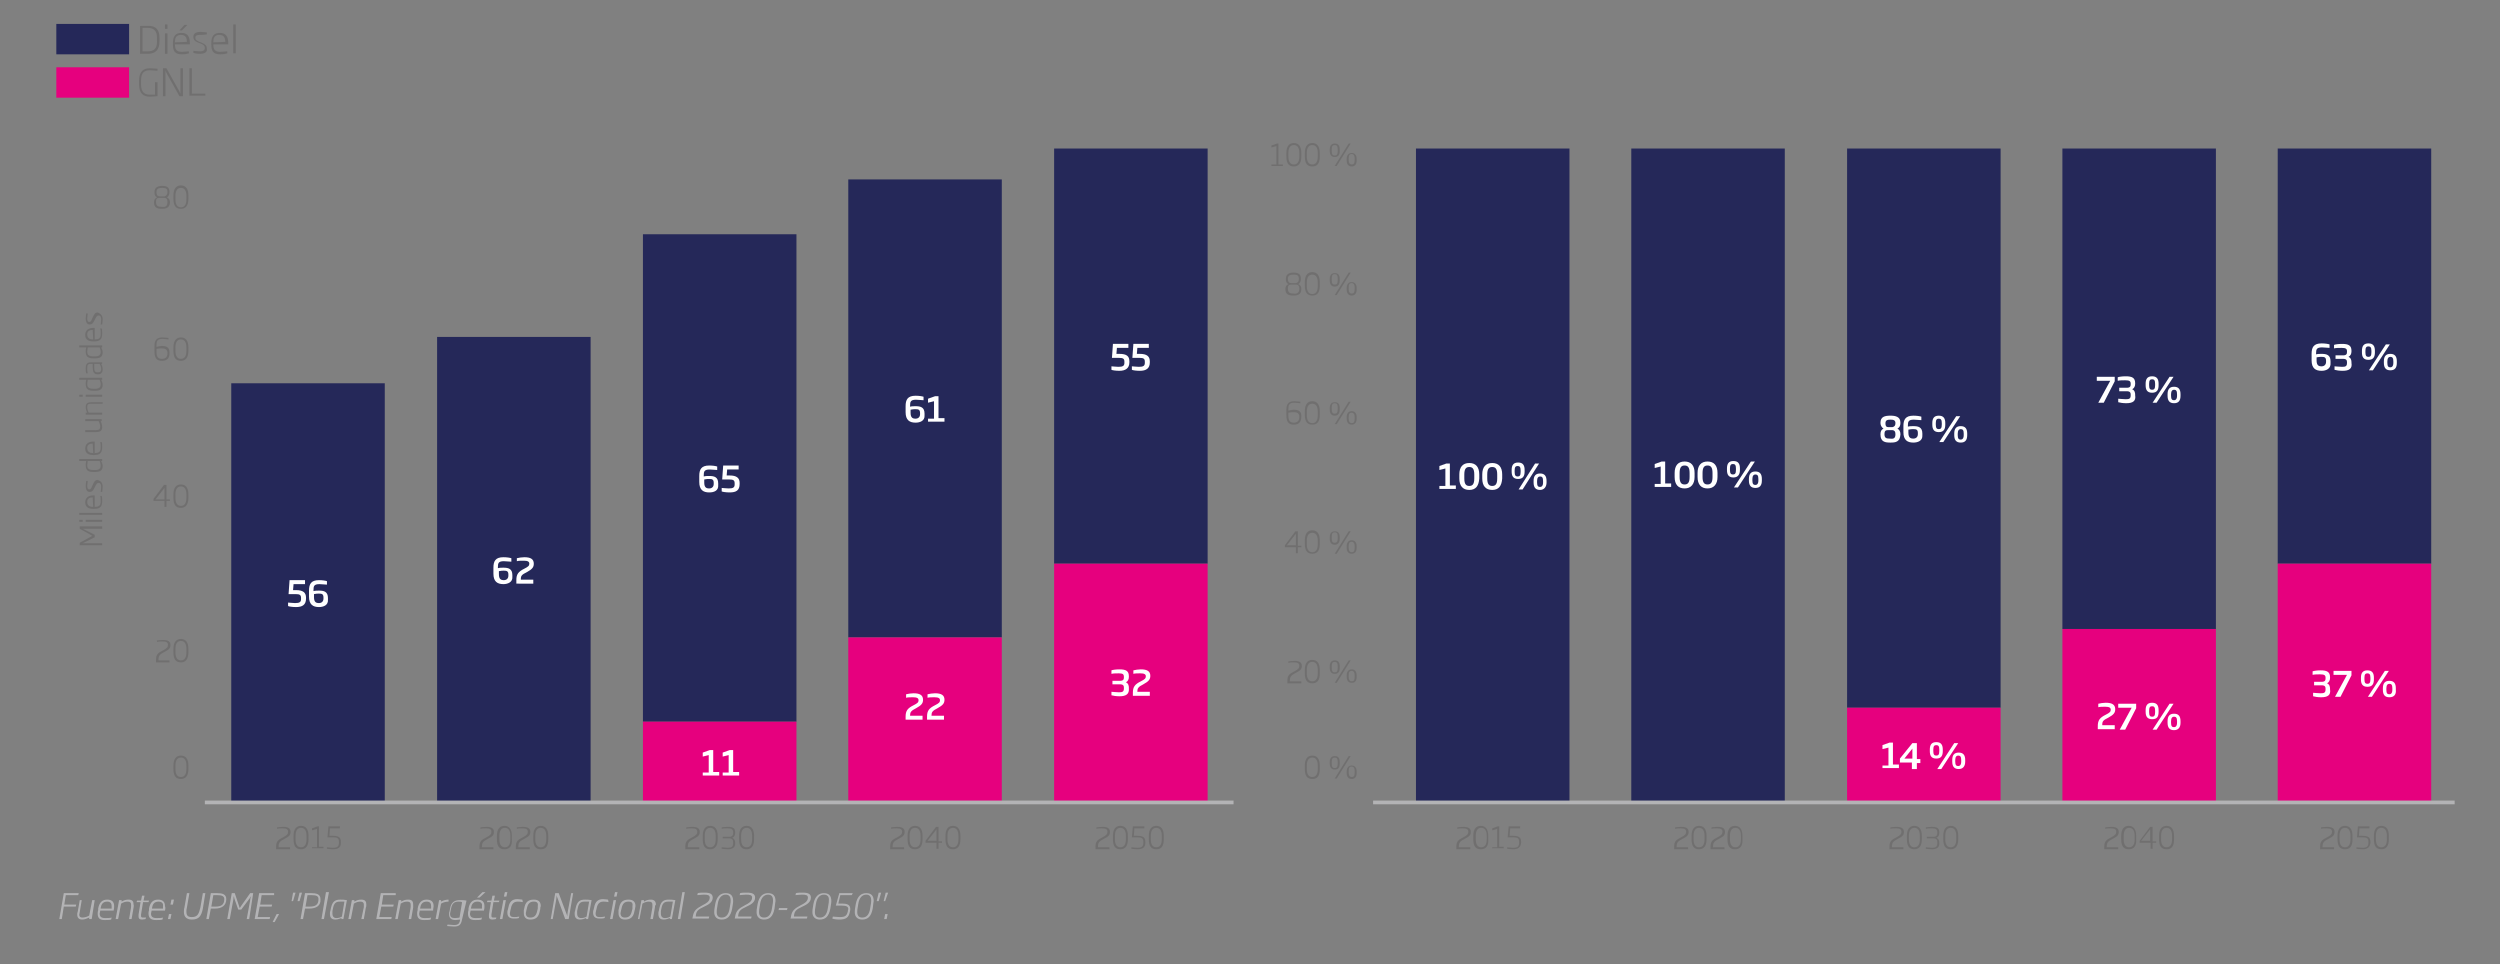 <?xml version="1.0" encoding="utf-8"?>
<!-- Generator: Adobe Illustrator 24.2.3, SVG Export Plug-In . SVG Version: 6.00 Build 0)  -->
<svg version="1.1" id="Capa_1" xmlns="http://www.w3.org/2000/svg" xmlns:xlink="http://www.w3.org/1999/xlink" x="0px" y="0px"
	 viewBox="0 0 501.6 193.5" style="enable-background:new 0 0 501.6 193.5;" xml:space="preserve">
<rect x="0" y="0" width="501.6" height="193.5" fill="#808080" stroke="none"/>
<style type="text/css">
	.st0{fill:#252859;}
	.st1{fill:#706F6F;}
	.st2{clip-path:url(#SVGID_2_);}
	.st3{fill:#E6007E;}
	.st4{fill:#FFFFFF;}
	.st5{fill:none;stroke:#B3B3B5;stroke-width:0.746;}
	.st6{clip-path:url(#SVGID_4_);fill:none;stroke:#B3B3B5;stroke-width:0.746;}
	.st7{fill:#B3B3B5;}
</style>
<rect x="46.4" y="76.9" class="st0" width="30.8" height="84.1"/>
<g>
	<path class="st1" d="M30.1,19.4c-1.3,0-2.2-0.6-2.2-2.5v-0.7c0-2,1-2.5,2.2-2.5c0.7,0,1.4,0.1,1.5,0.1v0.4c-0.3,0-1.1-0.1-1.5-0.1
		c-1.1,0-1.8,0.4-1.8,2.1v0.7c0,1.6,0.7,2.1,1.8,2.1c0.3,0,0.7,0,1,0v-2.5h0.5v2.8C31.3,19.3,30.7,19.4,30.1,19.4z"/>
	<path class="st1" d="M36,19.3L33.6,15c-0.1-0.2-0.3-0.5-0.4-0.8h0c0,0.3,0,0.6,0,1v4.1h-0.5v-5.6h0.7l2.4,4.3
		c0.1,0.2,0.3,0.5,0.4,0.8h0c0-0.4,0-0.7,0-1v-4.1h0.5v5.6H36z"/>
	<path class="st1" d="M38,19.3v-5.6h0.5v5.1h2.7v0.4H38z"/>
</g>
<g>
	<defs>
		<rect id="SVGID_1_" x="2.3" y="4.8" width="490.6" height="183.7"/>
	</defs>
	<clipPath id="SVGID_2_">
		<use xlink:href="#SVGID_1_"  style="overflow:visible;"/>
	</clipPath>
	<g class="st2">
		<path class="st1" d="M29.6,10.8c-0.6,0-1,0-1.5,0V5.2c0.6,0,0.8,0,1.5,0C31.3,5.1,32,6,32,7.6v0.7C32,9.9,31.3,10.8,29.6,10.8z
			 M31.5,7.6c0-1.5-0.7-2-1.9-2c-0.4,0-0.7,0-1,0v4.7c0.3,0,0.6,0,1,0c1.3,0,1.9-0.5,1.9-2V7.6z"/>
		<path class="st1" d="M33.1,5.9V4.9h0.5v0.9H33.1z M33.1,10.7V6.7h0.5v4.1H33.1z"/>
		<path class="st1" d="M35.1,8.9L35.1,8.9c0,1,0.3,1.5,1.4,1.5c0.5,0,1-0.1,1.4-0.1v0.4c-0.3,0.1-0.8,0.2-1.4,0.2
			c-1.4,0-1.8-0.6-1.8-2V8.6c0-1.3,0.5-2,1.7-2c1.2,0,1.7,0.7,1.7,2.1v0.2H35.1z M37.5,8.4c0-0.7-0.2-1.4-1.2-1.4
			c-1,0-1.2,0.7-1.2,1.4v0.1L37.5,8.4L37.5,8.4z M36.5,6.1H36L37,5h0.6L36.5,6.1z"/>
		<path class="st1" d="M40.1,10.8c-0.5,0-1.1-0.1-1.3-0.2v-0.4c0.3,0,0.8,0.1,1.3,0.1c0.8,0,1-0.3,1-0.7c0-0.4-0.2-0.6-0.9-0.9
			l-0.3-0.1c-0.8-0.3-1.1-0.6-1.1-1.2c0-0.7,0.5-1,1.5-1c0.5,0,1,0.1,1.2,0.1v0.4C41,7,40.6,7,40.2,7c-0.7,0-1,0.1-1,0.6
			c0,0.4,0.2,0.5,0.8,0.8l0.3,0.1c0.9,0.4,1.2,0.6,1.2,1.3C41.6,10.3,41.3,10.8,40.1,10.8z"/>
		<path class="st1" d="M42.8,8.9L42.8,8.9c0,1,0.3,1.5,1.4,1.5c0.5,0,1-0.1,1.4-0.1v0.4c-0.3,0.1-0.8,0.2-1.4,0.2
			c-1.4,0-1.8-0.6-1.8-2V8.6c0-1.3,0.5-2,1.7-2c1.2,0,1.7,0.7,1.7,2.1v0.2H42.8z M45.2,8.4C45.2,7.7,45,7,44,7c-1,0-1.2,0.7-1.2,1.4
			l0,0.1L45.2,8.4L45.2,8.4z"/>
		<path class="st1" d="M46.8,10.7V4.9h0.5v5.8H46.8z"/>
	</g>
</g>
<rect x="11.3" y="13.5" class="st3" width="14.6" height="6.1"/>
<rect x="11.3" y="4.8" class="st0" width="14.6" height="6.1"/>
<g>
	<path class="st1" d="M55.4,170.3v-0.4c0-1.1,0.4-1.4,1.4-1.9c0.8-0.4,1-0.7,1-1.1c0-0.5-0.3-0.7-1.1-0.7c-0.4,0-0.8,0-1.1,0.1v-0.3
		c0.2,0,0.7-0.1,1.2-0.1c1,0,1.5,0.3,1.5,1c0,0.6-0.2,0.9-1.2,1.4c-1,0.5-1.2,0.8-1.2,1.6v0.1h2.3v0.4H55.4z"/>
	<path class="st1" d="M60.4,170.4c-1,0-1.5-0.6-1.5-2v-0.7c0-1.4,0.6-2,1.5-2c0.9,0,1.5,0.6,1.5,2v0.7
		C61.9,169.8,61.3,170.4,60.4,170.4z M61.5,167.7c0-1.2-0.5-1.6-1.1-1.6s-1.1,0.4-1.1,1.6v0.7c0,1.2,0.5,1.6,1.1,1.6
		s1.1-0.4,1.1-1.6V167.7z"/>
	<path class="st1" d="M62.6,170.3V170l1,0v-3.7l-1,0.3v-0.4l1.1-0.4H64v4.1l0.9,0v0.3H62.6z"/>
	<path class="st1" d="M66.8,170.4c-0.5,0-1.1-0.1-1.2-0.1v-0.3c0.2,0,0.7,0.1,1.2,0.1c0.9,0,1.2-0.3,1.2-1v-0.2
		c0-0.7-0.3-0.9-1.2-0.9h-1.1l0.2-2.2h2.3v0.4h-2l-0.1,1.5h0.7c1.1,0,1.6,0.3,1.6,1.2v0.2C68.4,170,67.9,170.4,66.8,170.4z"/>
</g>
<g>
	<path class="st1" d="M36.3,156.3c-1,0-1.5-0.6-1.5-2v-0.7c0-1.4,0.6-2,1.5-2c0.9,0,1.5,0.6,1.5,2v0.7
		C37.8,155.7,37.2,156.3,36.3,156.3z M37.4,153.6c0-1.2-0.5-1.6-1.1-1.6s-1.1,0.4-1.1,1.6v0.7c0,1.2,0.5,1.6,1.1,1.6
		s1.1-0.4,1.1-1.6V153.6z"/>
</g>
<g>
	<path class="st1" d="M263.3,156.3c-1,0-1.5-0.6-1.5-2v-0.7c0-1.4,0.6-2,1.5-2c0.9,0,1.5,0.6,1.5,2v0.7
		C264.8,155.7,264.3,156.3,263.3,156.3z M264.4,153.6c0-1.2-0.5-1.6-1.1-1.6s-1.1,0.4-1.1,1.6v0.7c0,1.2,0.5,1.6,1.1,1.6
		s1.1-0.4,1.1-1.6V153.6z"/>
	<path class="st1" d="M267.8,154.4c-0.7,0-1-0.5-1-1.2v-0.3c0-0.7,0.3-1.2,1-1.2s1,0.4,1,1.2v0.3C268.8,154,268.5,154.4,267.8,154.4
		z M268.4,152.9c0-0.7-0.2-0.9-0.6-0.9c-0.4,0-0.6,0.2-0.6,0.9v0.3c0,0.7,0.2,0.9,0.6,0.9c0.4,0,0.6-0.2,0.6-0.9V152.9z
		 M268.2,156.2h-0.4l2.8-4.5h0.4L268.2,156.2z M271.2,156.3c-0.6,0-1-0.4-1-1.2v-0.3c0-0.8,0.4-1.2,1-1.2c0.6,0,1,0.4,1,1.2v0.3
		C272.2,155.9,271.8,156.3,271.2,156.3z M271.8,154.7c0-0.7-0.3-0.9-0.6-0.9c-0.4,0-0.6,0.2-0.6,0.9v0.3c0,0.7,0.3,0.9,0.6,0.9
		c0.4,0,0.6-0.2,0.6-0.9V154.7z"/>
</g>
<g>
	<path class="st1" d="M31.3,132.8v-0.4c0-1.1,0.4-1.4,1.4-1.9c0.8-0.4,1-0.7,1-1.1c0-0.5-0.3-0.7-1.1-0.7c-0.4,0-0.8,0-1.1,0.1v-0.3
		c0.2,0,0.7-0.1,1.2-0.1c1,0,1.5,0.3,1.5,1c0,0.6-0.2,0.9-1.2,1.4c-1,0.5-1.2,0.8-1.2,1.6v0.1H34v0.4H31.3z"/>
	<path class="st1" d="M36.3,132.9c-1,0-1.5-0.6-1.5-2v-0.7c0-1.4,0.6-2,1.5-2c0.9,0,1.5,0.6,1.5,2v0.7
		C37.8,132.3,37.2,132.9,36.3,132.9z M37.4,130.2c0-1.2-0.5-1.6-1.1-1.6s-1.1,0.4-1.1,1.6v0.7c0,1.2,0.5,1.6,1.1,1.6
		s1.1-0.4,1.1-1.6V130.2z"/>
</g>
<g>
	<path class="st1" d="M258.3,137v-0.4c0-1.1,0.4-1.4,1.4-1.9c0.8-0.4,1-0.7,1-1.1c0-0.5-0.3-0.7-1.1-0.7c-0.4,0-0.8,0-1.1,0.1v-0.3
		c0.2,0,0.7-0.1,1.2-0.1c1,0,1.5,0.3,1.5,1c0,0.6-0.2,0.9-1.2,1.4c-1,0.5-1.2,0.8-1.2,1.6v0.1h2.3v0.4H258.3z"/>
	<path class="st1" d="M263.3,137.1c-1,0-1.5-0.6-1.5-2v-0.7c0-1.4,0.6-2,1.5-2c0.9,0,1.5,0.6,1.5,2v0.7
		C264.8,136.5,264.3,137.1,263.3,137.1z M264.4,134.4c0-1.2-0.5-1.6-1.1-1.6s-1.1,0.4-1.1,1.6v0.7c0,1.2,0.5,1.6,1.1,1.6
		s1.1-0.4,1.1-1.6V134.4z"/>
	<path class="st1" d="M267.8,135.2c-0.7,0-1-0.5-1-1.2v-0.3c0-0.7,0.3-1.2,1-1.2s1,0.4,1,1.2v0.3
		C268.8,134.8,268.5,135.2,267.8,135.2z M268.4,133.7c0-0.7-0.2-0.9-0.6-0.9c-0.4,0-0.6,0.2-0.6,0.9v0.3c0,0.7,0.2,0.9,0.6,0.9
		c0.4,0,0.6-0.2,0.6-0.9V133.7z M268.2,137h-0.4l2.8-4.5h0.4L268.2,137z M271.2,137c-0.6,0-1-0.4-1-1.2v-0.3c0-0.8,0.4-1.2,1-1.2
		c0.6,0,1,0.4,1,1.2v0.3C272.2,136.7,271.8,137,271.2,137z M271.8,135.5c0-0.7-0.3-0.9-0.6-0.9c-0.4,0-0.6,0.2-0.6,0.9v0.3
		c0,0.7,0.3,0.9,0.6,0.9c0.4,0,0.6-0.2,0.6-0.9V135.5z"/>
</g>
<g>
	<path class="st1" d="M33.4,100.5v1.2H33v-1.2h-2.2v-0.4l2.1-2.8h0.5v2.9h0.7v0.3H33.4z M33,97.9l-1.8,2.3H33V97.9z"/>
	<path class="st1" d="M36.3,101.9c-1,0-1.5-0.6-1.5-2v-0.7c0-1.4,0.6-2,1.5-2c0.9,0,1.5,0.6,1.5,2v0.7
		C37.8,101.3,37.2,101.9,36.3,101.9z M37.4,99.2c0-1.2-0.5-1.6-1.1-1.6s-1.1,0.4-1.1,1.6v0.7c0,1.2,0.5,1.6,1.1,1.6s1.1-0.4,1.1-1.6
		V99.2z"/>
</g>
<g>
	<path class="st1" d="M260.4,109.8v1.2H260v-1.2h-2.2v-0.4l2.1-2.8h0.5v2.9h0.7v0.3H260.4z M260,107.1l-1.8,2.3h1.8V107.1z"/>
	<path class="st1" d="M263.3,111.1c-1,0-1.5-0.6-1.5-2v-0.7c0-1.4,0.6-2,1.5-2c0.9,0,1.5,0.6,1.5,2v0.7
		C264.8,110.5,264.3,111.1,263.3,111.1z M264.4,108.5c0-1.2-0.5-1.6-1.1-1.6s-1.1,0.4-1.1,1.6v0.7c0,1.2,0.5,1.6,1.1,1.6
		s1.1-0.4,1.1-1.6V108.5z"/>
	<path class="st1" d="M267.8,109.3c-0.7,0-1-0.5-1-1.2v-0.3c0-0.7,0.3-1.2,1-1.2s1,0.4,1,1.2v0.3
		C268.8,108.8,268.5,109.3,267.8,109.3z M268.4,107.7c0-0.7-0.2-0.9-0.6-0.9c-0.4,0-0.6,0.2-0.6,0.9v0.3c0,0.7,0.2,0.9,0.6,0.9
		c0.4,0,0.6-0.2,0.6-0.9V107.7z M268.2,111.1h-0.4l2.8-4.5h0.4L268.2,111.1z M271.2,111.1c-0.6,0-1-0.4-1-1.2v-0.3
		c0-0.8,0.4-1.2,1-1.2c0.6,0,1,0.4,1,1.2v0.3C272.2,110.7,271.8,111.1,271.2,111.1z M271.8,109.6c0-0.7-0.3-0.9-0.6-0.9
		c-0.4,0-0.6,0.2-0.6,0.9v0.3c0,0.7,0.3,0.9,0.6,0.9c0.4,0,0.6-0.2,0.6-0.9V109.6z"/>
</g>
<g>
	<path class="st1" d="M32.5,72.4c-0.8,0-1.5-0.3-1.5-1.8v-1.2c0-1.1,0.4-1.7,1.6-1.7c0.5,0,1,0.1,1.2,0.1v0.3
		c-0.2,0-0.8-0.1-1.2-0.1c-1.1,0-1.2,0.5-1.2,1.3v0.3c0.4-0.1,0.8-0.2,1.1-0.2c0.7,0,1.5,0.2,1.5,1.2V71
		C34,72.1,33.2,72.4,32.5,72.4z M33.6,70.8c0-0.7-0.5-0.9-1.1-0.9c-0.3,0-0.7,0-1.1,0.1v0.6c0,1.1,0.4,1.4,1.1,1.4
		c0.6,0,1.1-0.3,1.1-1.1V70.8z"/>
	<path class="st1" d="M36.3,72.4c-1,0-1.5-0.6-1.5-2v-0.7c0-1.4,0.6-2,1.5-2c0.9,0,1.5,0.6,1.5,2v0.7C37.8,71.8,37.2,72.4,36.3,72.4
		z M37.4,69.7c0-1.2-0.5-1.6-1.1-1.6s-1.1,0.4-1.1,1.6v0.7c0,1.2,0.5,1.6,1.1,1.6s1.1-0.4,1.1-1.6V69.7z"/>
</g>
<g>
	<path class="st1" d="M259.6,85.2c-0.8,0-1.5-0.3-1.5-1.8v-1.2c0-1.1,0.4-1.7,1.6-1.7c0.5,0,1,0.1,1.2,0.1v0.3
		c-0.2,0-0.8-0.1-1.2-0.1c-1.1,0-1.2,0.5-1.2,1.3v0.3c0.4-0.1,0.8-0.2,1.1-0.2c0.7,0,1.5,0.2,1.5,1.2v0.2
		C261.1,85,260.2,85.2,259.6,85.2z M260.7,83.6c0-0.7-0.5-0.9-1.1-0.9c-0.3,0-0.7,0-1.1,0.1v0.6c0,1.1,0.4,1.4,1.1,1.4
		c0.6,0,1.1-0.3,1.1-1.1V83.6z"/>
	<path class="st1" d="M263.3,85.2c-1,0-1.5-0.6-1.5-2v-0.7c0-1.4,0.6-2,1.5-2c0.9,0,1.5,0.6,1.5,2v0.7
		C264.8,84.6,264.3,85.2,263.3,85.2z M264.4,82.6c0-1.2-0.5-1.6-1.1-1.6s-1.1,0.4-1.1,1.6v0.7c0,1.2,0.5,1.6,1.1,1.6
		s1.1-0.4,1.1-1.6V82.6z"/>
	<path class="st1" d="M267.8,83.4c-0.7,0-1-0.5-1-1.2v-0.3c0-0.7,0.3-1.2,1-1.2s1,0.4,1,1.2v0.3C268.8,82.9,268.5,83.4,267.8,83.4z
		 M268.4,81.8c0-0.7-0.2-0.9-0.6-0.9c-0.4,0-0.6,0.2-0.6,0.9v0.3c0,0.7,0.2,0.9,0.6,0.9c0.4,0,0.6-0.2,0.6-0.9V81.8z M268.2,85.1
		h-0.4l2.8-4.5h0.4L268.2,85.1z M271.2,85.2c-0.6,0-1-0.4-1-1.2v-0.3c0-0.8,0.4-1.2,1-1.2c0.6,0,1,0.4,1,1.2V84
		C272.2,84.8,271.8,85.2,271.2,85.2z M271.8,83.7c0-0.7-0.3-0.9-0.6-0.9c-0.4,0-0.6,0.2-0.6,0.9V84c0,0.7,0.3,0.9,0.6,0.9
		c0.4,0,0.6-0.2,0.6-0.9V83.7z"/>
</g>
<g>
	<path class="st1" d="M20.5,106.1h-3.2c-0.3,0-0.4,0-0.7,0v0c0.2,0.1,0.4,0.2,0.6,0.3l1.8,0.9v0.5l-1.8,0.9
		c-0.2,0.1-0.4,0.2-0.6,0.3v0c0.3,0,0.4,0,0.7,0h3.2v0.4H16v-0.5l2-1.1c0.2-0.1,0.4-0.2,0.5-0.3v0c-0.2-0.1-0.4-0.2-0.5-0.3l-2-1.1
		v-0.5h4.5V106.1z"/>
	<path class="st1" d="M16.6,104.7h-0.7v-0.4h0.7V104.7z M20.5,104.7h-3.3v-0.4h3.3V104.7z"/>
	<path class="st1" d="M20.5,103.3h-4.6v-0.4h4.6V103.3z"/>
	<path class="st1" d="M19,101.7L19,101.7c0.8,0,1.2-0.2,1.2-1.1c0-0.4,0-0.8-0.1-1.1h0.3c0.1,0.2,0.1,0.6,0.1,1.1
		c0,1.1-0.5,1.5-1.6,1.5h-0.2c-1,0-1.6-0.4-1.6-1.3c0-0.9,0.6-1.4,1.6-1.4H19V101.7z M18.6,99.8c-0.6,0-1.1,0.2-1.1,0.9
		c0,0.8,0.6,1,1.1,1l0.1,0L18.6,99.8L18.6,99.8z"/>
	<path class="st1" d="M20.6,97.7c0,0.4-0.1,0.9-0.1,1h-0.3c0-0.2,0.1-0.6,0.1-1c0-0.6-0.2-0.8-0.5-0.8c-0.3,0-0.4,0.1-0.7,0.7
		l-0.1,0.2c-0.3,0.6-0.5,0.9-1,0.9c-0.5,0-0.8-0.4-0.8-1.2c0-0.4,0.1-0.8,0.1-1h0.3c0,0.3-0.1,0.7-0.1,0.9c0,0.5,0.1,0.8,0.4,0.8
		c0.3,0,0.4-0.2,0.6-0.7l0.1-0.2c0.3-0.7,0.5-1,1-1C20.1,96.5,20.6,96.7,20.6,97.7z"/>
	<path class="st1" d="M20.5,92.5h-0.2c0.1,0.2,0.3,0.6,0.3,1c0,0.8-0.4,1.2-1.5,1.2h-0.4c-1.2,0-1.5-0.5-1.5-1.4
		c0-0.2,0-0.5,0.1-0.8h-1.4v-0.4h4.6V92.5z M17.6,92.5c0,0.3-0.1,0.6-0.1,0.8c0,0.6,0.2,1,1.2,1h0.4c0.8,0,1.1-0.3,1.1-0.9
		c0-0.3-0.1-0.6-0.2-0.9H17.6z"/>
	<path class="st1" d="M19,90.9L19,90.9c0.8,0,1.2-0.2,1.2-1.1c0-0.4,0-0.8-0.1-1.1h0.3c0.1,0.2,0.1,0.6,0.1,1.1
		c0,1.1-0.5,1.5-1.6,1.5h-0.2c-1,0-1.6-0.4-1.6-1.3c0-0.9,0.6-1.4,1.6-1.4H19V90.9z M18.6,89c-0.6,0-1.1,0.2-1.1,0.9
		c0,0.8,0.6,1,1.1,1l0.1,0L18.6,89L18.6,89z"/>
	<path class="st1" d="M20.5,84.5h-0.3c0.2,0.4,0.3,0.8,0.3,1.2c0,0.8-0.5,1-1.3,1h-2.1v-0.4h2.1c0.7,0,0.9-0.2,0.9-0.7
		c0-0.3-0.1-0.7-0.3-1.1h-2.7v-0.4h3.3V84.5z"/>
	<path class="st1" d="M20.5,81h-2.1c-0.7,0-0.9,0.1-0.9,0.7c0,0.3,0.1,0.7,0.3,1.1h2.7v0.4h-3.3v-0.4h0.3c-0.2-0.4-0.3-0.7-0.3-1.1
		c0-0.8,0.4-1,1.3-1h2.1V81z"/>
	<path class="st1" d="M16.6,79.6h-0.7v-0.4h0.7V79.6z M20.5,79.6h-3.3v-0.4h3.3V79.6z"/>
	<path class="st1" d="M20.5,76.2h-0.2c0.1,0.2,0.3,0.6,0.3,1c0,0.8-0.4,1.2-1.5,1.2h-0.4c-1.2,0-1.5-0.5-1.5-1.4
		c0-0.2,0-0.5,0.1-0.8h-1.4v-0.4h4.6V76.2z M17.6,76.2c0,0.3-0.1,0.6-0.1,0.8c0,0.6,0.2,1,1.2,1h0.4c0.8,0,1.1-0.3,1.1-0.9
		c0-0.3-0.1-0.6-0.2-0.9H17.6z"/>
	<path class="st1" d="M20.5,73h-0.2c0.1,0.2,0.3,0.6,0.3,1.1c0,0.6-0.3,1-0.9,1h-0.1c-0.8,0-1-0.5-1-1.5V73h-0.3
		c-0.6,0-0.8,0.1-0.8,0.9c0,0.3,0,0.6,0.1,1h-0.3c-0.1-0.3-0.1-0.6-0.1-1c0-1,0.4-1.2,1.1-1.2h2.2V73z M18.9,73v0.6
		c0,0.8,0.1,1.1,0.7,1.1h0.1c0.5,0,0.6-0.3,0.6-0.7s-0.2-0.8-0.3-1H18.9z"/>
	<path class="st1" d="M20.5,69.7h-0.2c0.1,0.2,0.3,0.6,0.3,1c0,0.8-0.4,1.2-1.5,1.2h-0.4c-1.2,0-1.5-0.5-1.5-1.4
		c0-0.2,0-0.5,0.1-0.8h-1.4v-0.4h4.6V69.7z M17.6,69.7c0,0.3-0.1,0.6-0.1,0.8c0,0.6,0.2,1,1.2,1h0.4c0.8,0,1.1-0.3,1.1-0.9
		c0-0.3-0.1-0.6-0.2-0.9H17.6z"/>
	<path class="st1" d="M19,68.1L19,68.1c0.8,0,1.2-0.2,1.2-1.1c0-0.4,0-0.8-0.1-1.1h0.3c0.1,0.2,0.1,0.6,0.1,1.1
		c0,1.1-0.5,1.5-1.6,1.5h-0.2c-1,0-1.6-0.4-1.6-1.3c0-0.9,0.6-1.4,1.6-1.4H19V68.1z M18.6,66.2c-0.6,0-1.1,0.2-1.1,0.9
		c0,0.8,0.6,1,1.1,1l0.1,0L18.6,66.2L18.6,66.2z"/>
	<path class="st1" d="M20.6,64.1c0,0.4-0.1,0.9-0.1,1h-0.3c0-0.2,0.1-0.6,0.1-1c0-0.6-0.2-0.8-0.5-0.8c-0.3,0-0.4,0.1-0.7,0.7
		l-0.1,0.2c-0.3,0.6-0.5,0.9-1,0.9c-0.5,0-0.8-0.4-0.8-1.2c0-0.4,0.1-0.8,0.1-1h0.3c0,0.3-0.1,0.7-0.1,0.9c0,0.5,0.1,0.8,0.4,0.8
		c0.3,0,0.4-0.2,0.6-0.7l0.1-0.2c0.3-0.7,0.5-1,1-1C20.1,62.9,20.6,63.2,20.6,64.1z"/>
</g>
<g>
	<path class="st1" d="M32.5,41.9L32.5,41.9c-0.9,0-1.6-0.2-1.6-1.3v0c0-0.5,0.2-0.8,0.6-1c-0.4-0.2-0.5-0.5-0.5-1v-0.1
		c0-0.9,0.7-1.2,1.5-1.2h0c0.9,0,1.5,0.2,1.5,1.2v0.1c0,0.5-0.2,0.8-0.5,1c0.4,0.2,0.6,0.5,0.6,1v0.1C34,41.7,33.3,41.9,32.5,41.9z
		 M33.6,40.5c0-0.5-0.2-0.8-0.7-0.8H32c-0.6,0-0.7,0.3-0.7,0.8v0c0,0.8,0.4,1,1.1,1h0C33.2,41.6,33.6,41.4,33.6,40.5L33.6,40.5z
		 M33.6,38.5c0-0.7-0.4-0.8-1.1-0.8h0c-0.7,0-1.1,0.2-1.1,0.8v0.1c0,0.4,0.1,0.8,0.7,0.8h0.9C33.4,39.3,33.6,39,33.6,38.5L33.6,38.5
		z"/>
	<path class="st1" d="M36.3,41.9c-1,0-1.5-0.6-1.5-2v-0.7c0-1.4,0.6-2,1.5-2c0.9,0,1.5,0.6,1.5,2v0.7C37.8,41.3,37.2,41.9,36.3,41.9
		z M37.4,39.3c0-1.2-0.5-1.6-1.1-1.6s-1.1,0.4-1.1,1.6v0.7c0,1.2,0.5,1.6,1.1,1.6s1.1-0.4,1.1-1.6V39.3z"/>
</g>
<g>
	<path class="st1" d="M259.5,59.3L259.5,59.3c-0.9,0-1.6-0.2-1.6-1.3v0c0-0.5,0.2-0.8,0.6-1c-0.4-0.2-0.5-0.5-0.5-1v-0.1
		c0-0.9,0.7-1.2,1.5-1.2h0c0.9,0,1.5,0.2,1.5,1.2v0.1c0,0.5-0.2,0.8-0.5,1c0.4,0.2,0.6,0.5,0.6,1V58
		C261.1,59.1,260.4,59.3,259.5,59.3z M260.7,57.9c0-0.5-0.2-0.8-0.7-0.8h-0.9c-0.6,0-0.7,0.3-0.7,0.8v0c0,0.8,0.4,1,1.1,1h0
		C260.2,59,260.7,58.8,260.7,57.9L260.7,57.9z M260.6,55.9c0-0.7-0.4-0.8-1.1-0.8h0c-0.7,0-1.1,0.2-1.1,0.8v0.1
		c0,0.4,0.1,0.8,0.7,0.8h0.9C260.5,56.7,260.6,56.4,260.6,55.9L260.6,55.9z"/>
	<path class="st1" d="M263.3,59.3c-1,0-1.5-0.6-1.5-2v-0.7c0-1.4,0.6-2,1.5-2c0.9,0,1.5,0.6,1.5,2v0.7
		C264.8,58.7,264.3,59.3,263.3,59.3z M264.4,56.7c0-1.2-0.5-1.6-1.1-1.6s-1.1,0.4-1.1,1.6v0.7c0,1.2,0.5,1.6,1.1,1.6
		s1.1-0.4,1.1-1.6V56.7z"/>
	<path class="st1" d="M267.8,57.5c-0.7,0-1-0.5-1-1.2v-0.3c0-0.7,0.3-1.2,1-1.2s1,0.4,1,1.2v0.3C268.8,57,268.5,57.5,267.8,57.5z
		 M268.4,55.9c0-0.7-0.2-0.9-0.6-0.9c-0.4,0-0.6,0.2-0.6,0.9v0.3c0,0.7,0.2,0.9,0.6,0.9c0.4,0,0.6-0.2,0.6-0.9V55.9z M268.2,59.2
		h-0.4l2.8-4.5h0.4L268.2,59.2z M271.2,59.3c-0.6,0-1-0.4-1-1.2v-0.3c0-0.8,0.4-1.2,1-1.2c0.6,0,1,0.4,1,1.2v0.3
		C272.2,58.9,271.8,59.3,271.2,59.3z M271.8,57.7c0-0.7-0.3-0.9-0.6-0.9c-0.4,0-0.6,0.2-0.6,0.9v0.3c0,0.7,0.3,0.9,0.6,0.9
		c0.4,0,0.6-0.2,0.6-0.9V57.7z"/>
</g>
<g>
	<path class="st1" d="M255.1,33.3V33l1,0v-3.7l-1,0.3v-0.4l1.1-0.4h0.3V33l0.9,0v0.3H255.1z"/>
	<path class="st1" d="M259.6,33.4c-1,0-1.5-0.6-1.5-2v-0.7c0-1.4,0.6-2,1.5-2c0.9,0,1.5,0.6,1.5,2v0.7
		C261.1,32.8,260.5,33.4,259.6,33.4z M260.7,30.7c0-1.2-0.5-1.6-1.1-1.6s-1.1,0.4-1.1,1.6v0.7c0,1.2,0.5,1.6,1.1,1.6
		s1.1-0.4,1.1-1.6V30.7z"/>
	<path class="st1" d="M263.3,33.4c-1,0-1.5-0.6-1.5-2v-0.7c0-1.4,0.6-2,1.5-2c0.9,0,1.5,0.6,1.5,2v0.7
		C264.8,32.8,264.3,33.4,263.3,33.4z M264.4,30.7c0-1.2-0.5-1.6-1.1-1.6s-1.1,0.4-1.1,1.6v0.7c0,1.2,0.5,1.6,1.1,1.6
		s1.1-0.4,1.1-1.6V30.7z"/>
	<path class="st1" d="M267.8,31.5c-0.7,0-1-0.5-1-1.2V30c0-0.7,0.3-1.2,1-1.2c0.7,0,1,0.4,1,1.2v0.3
		C268.8,31.1,268.5,31.5,267.8,31.5z M268.4,30c0-0.7-0.2-0.9-0.6-0.9c-0.4,0-0.6,0.2-0.6,0.9v0.3c0,0.7,0.2,0.9,0.6,0.9
		c0.4,0,0.6-0.2,0.6-0.9V30z M268.2,33.3h-0.4l2.8-4.5h0.4L268.2,33.3z M271.2,33.4c-0.6,0-1-0.4-1-1.2v-0.3c0-0.8,0.4-1.2,1-1.2
		c0.6,0,1,0.4,1,1.2v0.3C272.2,33,271.8,33.4,271.2,33.4z M271.8,31.8c0-0.7-0.3-0.9-0.6-0.9c-0.4,0-0.6,0.2-0.6,0.9v0.3
		c0,0.7,0.3,0.9,0.6,0.9c0.4,0,0.6-0.2,0.6-0.9V31.8z"/>
</g>
<g>
	<path class="st1" d="M96.2,170.3v-0.4c0-1.1,0.4-1.4,1.4-1.9c0.8-0.4,1-0.7,1-1.1c0-0.5-0.3-0.7-1.1-0.7c-0.4,0-0.8,0-1.1,0.1v-0.3
		c0.2,0,0.7-0.1,1.2-0.1c1,0,1.5,0.3,1.5,1c0,0.6-0.2,0.9-1.2,1.4c-1,0.5-1.2,0.8-1.2,1.6v0.1h2.3v0.4H96.2z"/>
	<path class="st1" d="M101.2,170.4c-1,0-1.5-0.6-1.5-2v-0.7c0-1.4,0.6-2,1.5-2c0.9,0,1.5,0.6,1.5,2v0.7
		C102.8,169.8,102.2,170.4,101.2,170.4z M102.4,167.7c0-1.2-0.5-1.6-1.1-1.6s-1.1,0.4-1.1,1.6v0.7c0,1.2,0.5,1.6,1.1,1.6
		s1.1-0.4,1.1-1.6V167.7z"/>
	<path class="st1" d="M103.5,170.3v-0.4c0-1.1,0.4-1.4,1.4-1.9c0.8-0.4,1-0.7,1-1.1c0-0.5-0.3-0.7-1.1-0.7c-0.4,0-0.8,0-1.1,0.1
		v-0.3c0.2,0,0.7-0.1,1.2-0.1c1,0,1.5,0.3,1.5,1c0,0.6-0.2,0.9-1.2,1.4c-1,0.5-1.2,0.8-1.2,1.6v0.1h2.3v0.4H103.5z"/>
	<path class="st1" d="M108.5,170.4c-1,0-1.5-0.6-1.5-2v-0.7c0-1.4,0.6-2,1.5-2c0.9,0,1.5,0.6,1.5,2v0.7
		C110,169.8,109.5,170.4,108.5,170.4z M109.6,167.7c0-1.2-0.5-1.6-1.1-1.6s-1.1,0.4-1.1,1.6v0.7c0,1.2,0.5,1.6,1.1,1.6
		s1.1-0.4,1.1-1.6V167.7z"/>
</g>
<g>
	<path class="st1" d="M137.5,170.3v-0.4c0-1.1,0.4-1.4,1.4-1.9c0.8-0.4,1-0.7,1-1.1c0-0.5-0.3-0.7-1.1-0.7c-0.4,0-0.8,0-1.1,0.1
		v-0.3c0.2,0,0.7-0.1,1.2-0.1c1,0,1.5,0.3,1.5,1c0,0.6-0.2,0.9-1.2,1.4c-1,0.5-1.2,0.8-1.2,1.6v0.1h2.3v0.4H137.5z"/>
	<path class="st1" d="M142.5,170.4c-1,0-1.5-0.6-1.5-2v-0.7c0-1.4,0.6-2,1.5-2c0.9,0,1.5,0.6,1.5,2v0.7
		C144,169.8,143.4,170.4,142.5,170.4z M143.6,167.7c0-1.2-0.5-1.6-1.1-1.6s-1.1,0.4-1.1,1.6v0.7c0,1.2,0.5,1.6,1.1,1.6
		s1.1-0.4,1.1-1.6V167.7z"/>
	<path class="st1" d="M146,170.4c-0.5,0-1-0.1-1.2-0.1V170c0.4,0,0.7,0.1,1.2,0.1c0.8,0,1.1-0.2,1.1-0.9V169c0-0.4-0.1-0.8-0.8-0.8
		H145v-0.3h1.3c0.7,0,0.8-0.4,0.8-0.8v-0.1c0-0.6-0.3-0.8-1.1-0.8c-0.4,0-0.9,0-1.2,0.1v-0.3c0.1,0,0.7-0.1,1.2-0.1
		c1.1,0,1.5,0.3,1.5,1.1v0.1c0,0.4-0.1,0.8-0.6,1c0.5,0.2,0.6,0.6,0.6,1v0.2C147.5,170,147,170.4,146,170.4z"/>
	<path class="st1" d="M149.8,170.4c-1,0-1.5-0.6-1.5-2v-0.7c0-1.4,0.6-2,1.5-2c0.9,0,1.5,0.6,1.5,2v0.7
		C151.3,169.8,150.7,170.4,149.8,170.4z M150.9,167.7c0-1.2-0.5-1.6-1.1-1.6s-1.1,0.4-1.1,1.6v0.7c0,1.2,0.5,1.6,1.1,1.6
		s1.1-0.4,1.1-1.6V167.7z"/>
</g>
<g>
	<path class="st1" d="M178.6,170.3v-0.4c0-1.1,0.4-1.4,1.4-1.9c0.8-0.4,1-0.7,1-1.1c0-0.5-0.3-0.7-1.1-0.7c-0.4,0-0.8,0-1.1,0.1
		v-0.3c0.2,0,0.7-0.1,1.2-0.1c1,0,1.5,0.3,1.5,1c0,0.6-0.2,0.9-1.2,1.4c-1,0.5-1.2,0.8-1.2,1.6v0.1h2.3v0.4H178.6z"/>
	<path class="st1" d="M183.6,170.4c-1,0-1.5-0.6-1.5-2v-0.7c0-1.4,0.6-2,1.5-2c0.9,0,1.5,0.6,1.5,2v0.7
		C185.1,169.8,184.5,170.4,183.6,170.4z M184.7,167.7c0-1.2-0.5-1.6-1.1-1.6s-1.1,0.4-1.1,1.6v0.7c0,1.2,0.5,1.6,1.1,1.6
		s1.1-0.4,1.1-1.6V167.7z"/>
	<path class="st1" d="M188.3,169.1v1.2h-0.4v-1.2h-2.2v-0.4l2.1-2.8h0.5v2.9h0.7v0.3H188.3z M187.9,166.4l-1.8,2.3h1.8V166.4z"/>
	<path class="st1" d="M191.2,170.4c-1,0-1.5-0.6-1.5-2v-0.7c0-1.4,0.6-2,1.5-2c0.9,0,1.5,0.6,1.5,2v0.7
		C192.7,169.8,192.1,170.4,191.2,170.4z M192.3,167.7c0-1.2-0.5-1.6-1.1-1.6s-1.1,0.4-1.1,1.6v0.7c0,1.2,0.5,1.6,1.1,1.6
		s1.1-0.4,1.1-1.6V167.7z"/>
</g>
<g>
	<path class="st1" d="M219.8,170.3v-0.4c0-1.1,0.4-1.4,1.4-1.9c0.8-0.4,1-0.7,1-1.1c0-0.5-0.3-0.7-1.1-0.7c-0.4,0-0.8,0-1.1,0.1
		v-0.3c0.2,0,0.7-0.1,1.2-0.1c1,0,1.5,0.3,1.5,1c0,0.6-0.2,0.9-1.2,1.4c-1,0.5-1.2,0.8-1.2,1.6v0.1h2.3v0.4H219.8z"/>
	<path class="st1" d="M224.8,170.4c-1,0-1.5-0.6-1.5-2v-0.7c0-1.4,0.6-2,1.5-2c0.9,0,1.5,0.6,1.5,2v0.7
		C226.3,169.8,225.7,170.4,224.8,170.4z M225.9,167.7c0-1.2-0.5-1.6-1.1-1.6s-1.1,0.4-1.1,1.6v0.7c0,1.2,0.5,1.6,1.1,1.6
		s1.1-0.4,1.1-1.6V167.7z"/>
	<path class="st1" d="M228.2,170.4c-0.5,0-1.1-0.1-1.2-0.1v-0.3c0.2,0,0.7,0.1,1.2,0.1c0.9,0,1.2-0.3,1.2-1v-0.2
		c0-0.7-0.3-0.9-1.2-0.9h-1.1l0.2-2.2h2.3v0.4h-2l-0.1,1.5h0.7c1.1,0,1.6,0.3,1.6,1.2v0.2C229.8,170,229.3,170.4,228.2,170.4z"/>
	<path class="st1" d="M232,170.4c-1,0-1.5-0.6-1.5-2v-0.7c0-1.4,0.6-2,1.5-2c0.9,0,1.5,0.6,1.5,2v0.7
		C233.5,169.8,233,170.4,232,170.4z M233.1,167.7c0-1.2-0.5-1.6-1.1-1.6s-1.1,0.4-1.1,1.6v0.7c0,1.2,0.5,1.6,1.1,1.6
		s1.1-0.4,1.1-1.6V167.7z"/>
</g>
<g>
	<path class="st1" d="M292.2,170.3v-0.4c0-1.1,0.4-1.4,1.4-1.9c0.8-0.4,1-0.7,1-1.1c0-0.5-0.3-0.7-1.1-0.7c-0.4,0-0.8,0-1.1,0.1
		v-0.3c0.2,0,0.7-0.1,1.2-0.1c1,0,1.5,0.3,1.5,1c0,0.6-0.2,0.9-1.2,1.4c-1,0.5-1.2,0.8-1.2,1.6v0.1h2.3v0.4H292.2z"/>
	<path class="st1" d="M297.1,170.4c-1,0-1.5-0.6-1.5-2v-0.7c0-1.4,0.6-2,1.5-2c0.9,0,1.5,0.6,1.5,2v0.7
		C298.7,169.8,298.1,170.4,297.1,170.4z M298.3,167.7c0-1.2-0.5-1.6-1.1-1.6s-1.1,0.4-1.1,1.6v0.7c0,1.2,0.5,1.6,1.1,1.6
		s1.1-0.4,1.1-1.6V167.7z"/>
	<path class="st1" d="M299.4,170.3V170l1,0v-3.7l-1,0.3v-0.4l1.1-0.4h0.3v4.1l0.9,0v0.3H299.4z"/>
	<path class="st1" d="M303.6,170.4c-0.5,0-1.1-0.1-1.2-0.1v-0.3c0.2,0,0.7,0.1,1.2,0.1c0.9,0,1.2-0.3,1.2-1v-0.2
		c0-0.7-0.3-0.9-1.2-0.9h-1.1l0.2-2.2h2.3v0.4h-2l-0.1,1.5h0.7c1.1,0,1.6,0.3,1.6,1.2v0.2C305.1,170,304.6,170.4,303.6,170.4z"/>
</g>
<g>
	<path class="st1" d="M335.9,170.3v-0.4c0-1.1,0.4-1.4,1.4-1.9c0.8-0.4,1-0.7,1-1.1c0-0.5-0.3-0.7-1.1-0.7c-0.4,0-0.8,0-1.1,0.1
		v-0.3c0.2,0,0.7-0.1,1.2-0.1c1,0,1.5,0.3,1.5,1c0,0.6-0.2,0.9-1.2,1.4c-1,0.5-1.2,0.8-1.2,1.6v0.1h2.3v0.4H335.9z"/>
	<path class="st1" d="M340.9,170.4c-1,0-1.5-0.6-1.5-2v-0.7c0-1.4,0.6-2,1.5-2c0.9,0,1.5,0.6,1.5,2v0.7
		C342.4,169.8,341.8,170.4,340.9,170.4z M342,167.7c0-1.2-0.5-1.6-1.1-1.6s-1.1,0.4-1.1,1.6v0.7c0,1.2,0.5,1.6,1.1,1.6
		s1.1-0.4,1.1-1.6V167.7z"/>
	<path class="st1" d="M343.2,170.3v-0.4c0-1.1,0.4-1.4,1.4-1.9c0.8-0.4,1-0.7,1-1.1c0-0.5-0.3-0.7-1.1-0.7c-0.4,0-0.8,0-1.1,0.1
		v-0.3c0.2,0,0.7-0.1,1.2-0.1c1,0,1.5,0.3,1.5,1c0,0.6-0.2,0.9-1.2,1.4c-1,0.5-1.2,0.8-1.2,1.6v0.1h2.3v0.4H343.2z"/>
	<path class="st1" d="M348.1,170.4c-1,0-1.5-0.6-1.5-2v-0.7c0-1.4,0.6-2,1.5-2c0.9,0,1.5,0.6,1.5,2v0.7
		C349.7,169.8,349.1,170.4,348.1,170.4z M349.3,167.7c0-1.2-0.5-1.6-1.1-1.6s-1.1,0.4-1.1,1.6v0.7c0,1.2,0.5,1.6,1.1,1.6
		s1.1-0.4,1.1-1.6V167.7z"/>
</g>
<g>
	<path class="st1" d="M379.1,170.3v-0.4c0-1.1,0.4-1.4,1.4-1.9c0.8-0.4,1-0.7,1-1.1c0-0.5-0.3-0.7-1.1-0.7c-0.4,0-0.8,0-1.1,0.1
		v-0.3c0.2,0,0.7-0.1,1.2-0.1c1,0,1.5,0.3,1.5,1c0,0.6-0.2,0.9-1.2,1.4c-1,0.5-1.2,0.8-1.2,1.6v0.1h2.3v0.4H379.1z"/>
	<path class="st1" d="M384.1,170.4c-1,0-1.5-0.6-1.5-2v-0.7c0-1.4,0.6-2,1.5-2c0.9,0,1.5,0.6,1.5,2v0.7
		C385.6,169.8,385,170.4,384.1,170.4z M385.2,167.7c0-1.2-0.5-1.6-1.1-1.6s-1.1,0.4-1.1,1.6v0.7c0,1.2,0.5,1.6,1.1,1.6
		s1.1-0.4,1.1-1.6V167.7z"/>
	<path class="st1" d="M387.6,170.4c-0.5,0-1-0.1-1.2-0.1V170c0.4,0,0.7,0.1,1.2,0.1c0.8,0,1.1-0.2,1.1-0.9V169
		c0-0.4-0.1-0.8-0.8-0.8h-1.3v-0.3h1.3c0.7,0,0.8-0.4,0.8-0.8v-0.1c0-0.6-0.3-0.8-1.1-0.8c-0.4,0-0.9,0-1.2,0.1v-0.3
		c0.1,0,0.7-0.1,1.2-0.1c1.1,0,1.5,0.3,1.5,1.1v0.1c0,0.4-0.1,0.8-0.6,1c0.5,0.2,0.6,0.6,0.6,1v0.2
		C389.1,170,388.6,170.4,387.6,170.4z"/>
	<path class="st1" d="M391.4,170.4c-1,0-1.5-0.6-1.5-2v-0.7c0-1.4,0.6-2,1.5-2c0.9,0,1.5,0.6,1.5,2v0.7
		C392.9,169.8,392.3,170.4,391.4,170.4z M392.5,167.7c0-1.2-0.5-1.6-1.1-1.6s-1.1,0.4-1.1,1.6v0.7c0,1.2,0.5,1.6,1.1,1.6
		s1.1-0.4,1.1-1.6V167.7z"/>
</g>
<g>
	<path class="st1" d="M422.2,170.3v-0.4c0-1.1,0.4-1.4,1.4-1.9c0.8-0.4,1-0.7,1-1.1c0-0.5-0.3-0.7-1.1-0.7c-0.4,0-0.8,0-1.1,0.1
		v-0.3c0.2,0,0.7-0.1,1.2-0.1c1,0,1.5,0.3,1.5,1c0,0.6-0.2,0.9-1.2,1.4c-1,0.5-1.2,0.8-1.2,1.6v0.1h2.3v0.4H422.2z"/>
	<path class="st1" d="M427.1,170.4c-1,0-1.5-0.6-1.5-2v-0.7c0-1.4,0.6-2,1.5-2c0.9,0,1.5,0.6,1.5,2v0.7
		C428.7,169.8,428.1,170.4,427.1,170.4z M428.3,167.7c0-1.2-0.5-1.6-1.1-1.6s-1.1,0.4-1.1,1.6v0.7c0,1.2,0.5,1.6,1.1,1.6
		s1.1-0.4,1.1-1.6V167.7z"/>
	<path class="st1" d="M431.9,169.1v1.2h-0.4v-1.2h-2.2v-0.4l2.1-2.8h0.5v2.9h0.7v0.3H431.9z M431.4,166.4l-1.8,2.3h1.8V166.4z"/>
	<path class="st1" d="M434.7,170.4c-1,0-1.5-0.6-1.5-2v-0.7c0-1.4,0.6-2,1.5-2c0.9,0,1.5,0.6,1.5,2v0.7
		C436.2,169.8,435.7,170.4,434.7,170.4z M435.8,167.7c0-1.2-0.5-1.6-1.1-1.6s-1.1,0.4-1.1,1.6v0.7c0,1.2,0.5,1.6,1.1,1.6
		s1.1-0.4,1.1-1.6V167.7z"/>
</g>
<g>
	<path class="st1" d="M465.5,170.3v-0.4c0-1.1,0.4-1.4,1.4-1.9c0.8-0.4,1-0.7,1-1.1c0-0.5-0.3-0.7-1.1-0.7c-0.4,0-0.8,0-1.1,0.1
		v-0.3c0.2,0,0.7-0.1,1.2-0.1c1,0,1.5,0.3,1.5,1c0,0.6-0.2,0.9-1.2,1.4c-1,0.5-1.2,0.8-1.2,1.6v0.1h2.3v0.4H465.5z"/>
	<path class="st1" d="M470.5,170.4c-1,0-1.5-0.6-1.5-2v-0.7c0-1.4,0.6-2,1.5-2c0.9,0,1.5,0.6,1.5,2v0.7
		C472,169.8,471.5,170.4,470.5,170.4z M471.6,167.7c0-1.2-0.5-1.6-1.1-1.6s-1.1,0.4-1.1,1.6v0.7c0,1.2,0.5,1.6,1.1,1.6
		s1.1-0.4,1.1-1.6V167.7z"/>
	<path class="st1" d="M474,170.4c-0.5,0-1.1-0.1-1.2-0.1v-0.3c0.2,0,0.7,0.1,1.2,0.1c0.9,0,1.2-0.3,1.2-1v-0.2
		c0-0.7-0.3-0.9-1.2-0.9h-1.1l0.2-2.2h2.3v0.4h-2l-0.1,1.5h0.7c1.1,0,1.6,0.3,1.6,1.2v0.2C475.5,170,475,170.4,474,170.4z"/>
	<path class="st1" d="M477.8,170.4c-1,0-1.5-0.6-1.5-2v-0.7c0-1.4,0.6-2,1.5-2c0.9,0,1.5,0.6,1.5,2v0.7
		C479.3,169.8,478.7,170.4,477.8,170.4z M478.9,167.7c0-1.2-0.5-1.6-1.1-1.6s-1.1,0.4-1.1,1.6v0.7c0,1.2,0.5,1.6,1.1,1.6
		s1.1-0.4,1.1-1.6V167.7z"/>
</g>
<g>
	<path class="st4" d="M59.4,121.8c-0.7,0-1.4-0.1-1.6-0.2v-0.7c0.3,0,0.9,0.1,1.4,0.1c0.9,0,1.2-0.2,1.2-0.8v-0.2
		c0-0.6-0.2-0.8-1.1-0.8h-1.4l0.2-2.8h3.1v0.8h-2.3l-0.1,1.2h0.6c1.4,0,2,0.5,2,1.5v0.2C61.4,121.4,60.6,121.8,59.4,121.8z"/>
	<path class="st4" d="M64,121.8c-1.2,0-2-0.5-2-2.1v-1.2c0-1.3,0.4-2.1,2-2.1c0.7,0,1.3,0.1,1.6,0.2v0.7c-0.4,0-1-0.1-1.5-0.1
		c-1.1,0-1.2,0.4-1.2,1.2v0.2c0.3-0.1,0.8-0.1,1.1-0.1c1,0,1.8,0.2,1.8,1.5v0.3C65.9,121.5,64.8,121.8,64,121.8z M64.9,119.9
		c0-0.7-0.3-0.8-0.9-0.8c-0.2,0-0.6,0-1,0.1v0.6c0,1,0.4,1.2,1,1.2c0.5,0,0.9-0.3,0.9-0.9V119.9z"/>
</g>
<rect x="87.7" y="67.6" class="st0" width="30.8" height="93.4"/>
<rect x="129" y="47" class="st0" width="30.8" height="97.8"/>
<rect x="129" y="144.8" class="st3" width="30.8" height="16.1"/>
<rect x="170.2" y="36" class="st0" width="30.8" height="91.9"/>
<rect x="170.2" y="127.9" class="st3" width="30.8" height="33.1"/>
<rect x="211.5" y="29.8" class="st0" width="30.8" height="83.3"/>
<rect x="211.5" y="113.1" class="st3" width="30.8" height="47.9"/>
<rect x="284.1" y="29.8" class="st0" width="30.8" height="131.1"/>
<rect x="327.3" y="29.8" class="st0" width="30.8" height="131.1"/>
<rect x="370.6" y="29.8" class="st0" width="30.8" height="112.2"/>
<rect x="370.6" y="142" class="st3" width="30.8" height="19"/>
<rect x="413.8" y="29.8" class="st0" width="30.8" height="96.4"/>
<rect x="413.8" y="126.2" class="st3" width="30.8" height="34.8"/>
<rect x="457" y="29.8" class="st0" width="30.8" height="83.3"/>
<rect x="457" y="113.1" class="st3" width="30.8" height="47.9"/>
<line class="st5" x1="41.1" y1="161" x2="247.5" y2="161"/>
<g>
	<defs>
		<rect id="SVGID_3_" x="2.3" y="4.8" width="490.6" height="183.7"/>
	</defs>
	<clipPath id="SVGID_4_">
		<use xlink:href="#SVGID_3_"  style="overflow:visible;"/>
	</clipPath>
	<line class="st6" x1="275.5" y1="161" x2="492.5" y2="161"/>
</g>
<g>
	<path class="st4" d="M101,117.2c-1.2,0-2-0.5-2-2.1v-1.2c0-1.3,0.4-2.1,2-2.1c0.7,0,1.3,0.1,1.6,0.2v0.7c-0.4,0-1-0.1-1.5-0.1
		c-1.1,0-1.2,0.4-1.2,1.2v0.2c0.3-0.1,0.8-0.1,1.1-0.1c1,0,1.8,0.2,1.8,1.5v0.3C102.9,116.8,101.9,117.2,101,117.2z M102,115.3
		c0-0.7-0.3-0.8-0.9-0.8c-0.2,0-0.6,0-1,0.1v0.6c0,1,0.4,1.2,1,1.2c0.5,0,0.9-0.3,0.9-0.9V115.3z"/>
	<path class="st4" d="M103.6,117.1v-0.7c0-1.2,0.4-1.7,1.6-2.3c0.8-0.4,1-0.6,1-1c0-0.4-0.3-0.6-1.1-0.6c-0.5,0-1.1,0-1.4,0.1V112
		c0.4-0.1,1-0.2,1.5-0.2c1.3,0,1.9,0.4,1.9,1.3c0,0.7-0.3,1.1-1.4,1.7c-1,0.5-1.2,0.7-1.2,1.4v0.1h2.5v0.8H103.6z"/>
</g>
<g>
	<path class="st4" d="M142.3,98.8c-1.2,0-2-0.5-2-2.1v-1.2c0-1.3,0.4-2.1,2-2.1c0.7,0,1.3,0.1,1.6,0.2v0.7c-0.4,0-1-0.1-1.5-0.1
		c-1.1,0-1.2,0.4-1.2,1.2v0.2c0.3-0.1,0.8-0.1,1.1-0.1c1,0,1.8,0.2,1.8,1.5v0.3C144.2,98.5,143.2,98.8,142.3,98.8z M143.2,96.9
		c0-0.7-0.3-0.8-0.9-0.8c-0.2,0-0.6,0-1,0.1v0.6c0,1,0.4,1.2,1,1.2c0.5,0,0.9-0.3,0.9-0.9V96.9z"/>
	<path class="st4" d="M146.4,98.8c-0.7,0-1.4-0.1-1.6-0.2v-0.7c0.3,0,0.9,0.1,1.4,0.1c0.9,0,1.2-0.2,1.2-0.8V97
		c0-0.6-0.2-0.8-1.1-0.8h-1.4l0.2-2.8h3.1v0.8h-2.3l-0.1,1.2h0.6c1.4,0,2,0.5,2,1.5v0.2C148.4,98.4,147.7,98.8,146.4,98.8z"/>
</g>
<g>
	<path class="st4" d="M141,155.7v-0.7l1.2,0v-3.5l-1.2,0.3v-0.8l1.4-0.5h0.7v4.4l1.2,0v0.7H141z"/>
	<path class="st4" d="M145,155.7v-0.7l1.2,0v-3.5l-1.2,0.3v-0.8l1.4-0.5h0.7v4.4l1.2,0v0.7H145z"/>
</g>
<g>
	<path class="st4" d="M183.7,84.8c-1.2,0-2-0.5-2-2.1v-1.2c0-1.3,0.4-2.1,2-2.1c0.7,0,1.3,0.1,1.6,0.2v0.7c-0.4,0-1-0.1-1.5-0.1
		c-1.1,0-1.2,0.4-1.2,1.2v0.2c0.3-0.1,0.8-0.1,1.1-0.1c1,0,1.8,0.2,1.8,1.5v0.3C185.6,84.5,184.5,84.8,183.7,84.8z M184.6,82.9
		c0-0.7-0.3-0.8-0.9-0.8c-0.2,0-0.6,0-1,0.1v0.6c0,1,0.4,1.2,1,1.2c0.5,0,0.9-0.3,0.9-0.9V82.9z"/>
	<path class="st4" d="M186.2,84.7V84l1.2,0v-3.5l-1.2,0.3V80l1.4-0.5h0.7v4.4l1.2,0v0.7H186.2z"/>
</g>
<g>
	<path class="st4" d="M181.7,144.5v-0.7c0-1.2,0.4-1.7,1.6-2.3c0.8-0.4,1-0.6,1-1c0-0.4-0.3-0.6-1.1-0.6c-0.5,0-1.1,0-1.4,0.1v-0.7
		c0.4-0.1,1-0.2,1.5-0.2c1.3,0,1.9,0.4,1.9,1.3c0,0.7-0.3,1.1-1.4,1.7c-1,0.5-1.2,0.8-1.2,1.4v0.1h2.5v0.8H181.7z"/>
	<path class="st4" d="M186,144.5v-0.7c0-1.2,0.4-1.7,1.6-2.3c0.8-0.4,1-0.6,1-1c0-0.4-0.3-0.6-1.1-0.6c-0.5,0-1.1,0-1.4,0.1v-0.7
		c0.4-0.1,1-0.2,1.5-0.2c1.3,0,1.9,0.4,1.9,1.3c0,0.7-0.3,1.1-1.4,1.7c-1,0.5-1.2,0.8-1.2,1.4v0.1h2.5v0.8H186z"/>
</g>
<g>
	<path class="st4" d="M224.6,74.4c-0.7,0-1.4-0.1-1.6-0.2v-0.7c0.3,0,0.9,0.1,1.4,0.1c0.9,0,1.2-0.2,1.2-0.8v-0.2
		c0-0.6-0.2-0.8-1.1-0.8h-1.4l0.2-2.8h3.1v0.8h-2.3l-0.1,1.2h0.6c1.5,0,2,0.5,2,1.5v0.2C226.6,73.9,225.8,74.4,224.6,74.4z"/>
	<path class="st4" d="M228.7,74.4c-0.7,0-1.4-0.1-1.6-0.2v-0.7c0.3,0,0.9,0.1,1.4,0.1c0.9,0,1.2-0.2,1.2-0.8v-0.2
		c0-0.6-0.2-0.8-1.1-0.8h-1.4l0.2-2.8h3.1v0.8h-2.3l-0.1,1.2h0.6c1.4,0,2,0.5,2,1.5v0.2C230.7,73.9,230,74.4,228.7,74.4z"/>
</g>
<g>
	<path class="st4" d="M288.8,98.2v-0.7l1.2,0v-3.5l-1.2,0.3v-0.8l1.4-0.5h0.7v4.4l1.2,0v0.7H288.8z"/>
	<path class="st4" d="M294.8,98.3c-1.3,0-2-0.8-2-2.3v-0.8c0-1.5,0.7-2.3,2-2.3s2,0.8,2,2.3V96C296.7,97.5,296.1,98.3,294.8,98.3z
		 M295.8,95.2c0-1.2-0.4-1.5-1-1.5c-0.6,0-1,0.3-1,1.5V96c0,1.2,0.4,1.5,1,1.5c0.6,0,1-0.3,1-1.5V95.2z"/>
	<path class="st4" d="M299.4,98.3c-1.3,0-2-0.8-2-2.3v-0.8c0-1.5,0.7-2.3,2-2.3s2,0.8,2,2.3V96C301.3,97.5,300.7,98.3,299.4,98.3z
		 M300.4,95.2c0-1.2-0.4-1.5-1-1.5c-0.6,0-1,0.3-1,1.5V96c0,1.2,0.4,1.5,1,1.5c0.6,0,1-0.3,1-1.5V95.2z"/>
	<path class="st4" d="M304.6,96.1c-1,0-1.3-0.6-1.3-1.5v-0.3c0-0.9,0.3-1.5,1.3-1.5c1,0,1.3,0.6,1.3,1.5v0.3
		C305.9,95.6,305.5,96.1,304.6,96.1z M305.1,94.4c0-0.7-0.2-0.9-0.6-0.9s-0.6,0.2-0.6,0.9v0.3c0,0.7,0.2,0.9,0.6,0.9
		s0.6-0.2,0.6-0.9V94.4z M305.5,98.2h-0.8L308,93h0.8L305.5,98.2z M309,98.3c-0.9,0-1.3-0.5-1.3-1.5v-0.3c0-1,0.4-1.5,1.3-1.5
		c0.9,0,1.3,0.5,1.3,1.5v0.3C310.3,97.7,309.8,98.3,309,98.3z M309.6,96.5c0-0.7-0.2-0.9-0.6-0.9c-0.3,0-0.6,0.2-0.6,0.9v0.3
		c0,0.7,0.2,0.9,0.6,0.9c0.3,0,0.6-0.2,0.6-0.9V96.5z"/>
</g>
<g>
	<path class="st4" d="M332,97.8v-0.7l1.2,0v-3.5l-1.2,0.3v-0.8l1.4-0.5h0.7v4.4l1.2,0v0.7H332z"/>
	<path class="st4" d="M338,98c-1.3,0-2-0.8-2-2.3v-0.8c0-1.5,0.7-2.3,2-2.3s2,0.8,2,2.3v0.8C340,97.1,339.3,98,338,98z M339,94.9
		c0-1.2-0.4-1.5-1-1.5c-0.6,0-1,0.3-1,1.5v0.8c0,1.2,0.4,1.5,1,1.5c0.6,0,1-0.3,1-1.5V94.9z"/>
	<path class="st4" d="M342.6,98c-1.3,0-2-0.8-2-2.3v-0.8c0-1.5,0.7-2.3,2-2.3s2,0.8,2,2.3v0.8C344.6,97.1,343.9,98,342.6,98z
		 M343.6,94.9c0-1.2-0.4-1.5-1-1.5c-0.6,0-1,0.3-1,1.5v0.8c0,1.2,0.4,1.5,1,1.5c0.6,0,1-0.3,1-1.5V94.9z"/>
	<path class="st4" d="M347.8,95.8c-1,0-1.3-0.6-1.3-1.5V94c0-0.9,0.3-1.5,1.3-1.5c1,0,1.3,0.6,1.3,1.5v0.3
		C349.1,95.2,348.7,95.8,347.8,95.8z M348.3,94c0-0.7-0.2-0.9-0.6-0.9s-0.6,0.2-0.6,0.9v0.3c0,0.7,0.2,0.9,0.6,0.9s0.6-0.2,0.6-0.9
		V94z M348.7,97.8h-0.8l3.4-5.2h0.8L348.7,97.8z M352.2,97.9c-0.9,0-1.3-0.5-1.3-1.5v-0.3c0-1,0.4-1.5,1.3-1.5
		c0.9,0,1.3,0.5,1.3,1.5v0.3C353.5,97.4,353.1,97.9,352.2,97.9z M352.8,96.1c0-0.7-0.2-0.9-0.6-0.9c-0.3,0-0.6,0.2-0.6,0.9v0.3
		c0,0.7,0.2,0.9,0.6,0.9c0.3,0,0.6-0.2,0.6-0.9V96.1z"/>
</g>
<g>
	<path class="st4" d="M377.7,154.3v-0.7l1.2,0V150l-1.2,0.3v-0.8l1.4-0.5h0.7v4.4l1.2,0v0.7H377.7z"/>
	<path class="st4" d="M384.6,153v1.3h-1V153h-2.4v-0.8l2.5-3.1h0.9v3.2h0.7v0.8H384.6z M383.7,150.2l-1.6,2h1.6V150.2z"/>
	<path class="st4" d="M388.5,152.2c-1,0-1.3-0.6-1.3-1.5v-0.3c0-0.9,0.3-1.5,1.3-1.5c1,0,1.3,0.6,1.3,1.5v0.3
		C389.8,151.6,389.5,152.2,388.5,152.2z M389.1,150.4c0-0.7-0.2-0.9-0.6-0.9s-0.6,0.2-0.6,0.9v0.3c0,0.7,0.2,0.9,0.6,0.9
		s0.6-0.2,0.6-0.9V150.4z M389.5,154.3h-0.8l3.4-5.2h0.8L389.5,154.3z M393,154.3c-0.9,0-1.3-0.5-1.3-1.5v-0.3c0-1,0.4-1.5,1.3-1.5
		c0.9,0,1.3,0.5,1.3,1.5v0.3C394.3,153.8,393.8,154.3,393,154.3z M393.5,152.5c0-0.7-0.2-0.9-0.6-0.9c-0.3,0-0.6,0.2-0.6,0.9v0.3
		c0,0.7,0.2,0.9,0.6,0.9c0.3,0,0.6-0.2,0.6-0.9V152.5z"/>
</g>
<g>
	<path class="st4" d="M420.9,146.4v-0.7c0-1.2,0.4-1.7,1.6-2.3c0.8-0.4,1-0.6,1-1c0-0.4-0.3-0.6-1.1-0.6c-0.5,0-1.1,0-1.4,0.1v-0.7
		c0.4-0.1,1-0.2,1.5-0.2c1.3,0,1.9,0.4,1.9,1.3c0,0.7-0.3,1.1-1.4,1.7c-1,0.5-1.2,0.7-1.2,1.4v0.1h2.5v0.8H420.9z"/>
	<path class="st4" d="M426.4,146.4h-1.1l2.4-4.4H425v-0.8h3.6v0.9L426.4,146.4z"/>
	<path class="st4" d="M431.8,144.3c-1,0-1.3-0.6-1.3-1.5v-0.3c0-0.9,0.3-1.5,1.3-1.5c1,0,1.3,0.6,1.3,1.5v0.3
		C433.1,143.8,432.8,144.3,431.8,144.3z M432.4,142.6c0-0.7-0.2-0.9-0.6-0.9s-0.6,0.2-0.6,0.9v0.3c0,0.7,0.2,0.9,0.6,0.9
		s0.6-0.2,0.6-0.9V142.6z M432.7,146.4h-0.8l3.4-5.2h0.8L432.7,146.4z M436.2,146.5c-0.9,0-1.3-0.5-1.3-1.5v-0.3
		c0-1,0.4-1.5,1.3-1.5c0.9,0,1.3,0.5,1.3,1.5v0.3C437.5,145.9,437.1,146.5,436.2,146.5z M436.8,144.7c0-0.7-0.2-0.9-0.6-0.9
		c-0.3,0-0.6,0.2-0.6,0.9v0.3c0,0.7,0.2,0.9,0.6,0.9c0.3,0,0.6-0.2,0.6-0.9V144.7z"/>
</g>
<g>
	<path class="st4" d="M465.7,139.9c-0.6,0-1.3-0.1-1.6-0.2V139c0.3,0,0.9,0.1,1.5,0.1c0.7,0,1-0.1,1-0.8v-0.1c0-0.4-0.1-0.7-0.8-0.7
		h-1.5v-0.7h1.5c0.7,0,0.8-0.3,0.8-0.7V136c0-0.5-0.2-0.7-1.1-0.7c-0.5,0-1.1,0-1.5,0.1v-0.7c0.2-0.1,0.9-0.2,1.6-0.2
		c1.3,0,1.9,0.3,1.9,1.4v0.1c0,0.5-0.2,0.9-0.6,1.1c0.5,0.2,0.6,0.7,0.6,1.1v0.1C467.7,139.5,467,139.9,465.7,139.9z"/>
	<path class="st4" d="M469.6,139.8h-1.1l2.4-4.4h-2.7v-0.8h3.6v0.9L469.6,139.8z"/>
	<path class="st4" d="M475,137.8c-1,0-1.3-0.6-1.3-1.5V136c0-0.9,0.3-1.5,1.3-1.5c1,0,1.3,0.6,1.3,1.5v0.3
		C476.3,137.2,476,137.8,475,137.8z M475.6,136c0-0.7-0.2-0.9-0.6-0.9s-0.6,0.2-0.6,0.9v0.3c0,0.7,0.2,0.9,0.6,0.9s0.6-0.2,0.6-0.9
		V136z M475.9,139.8h-0.8l3.4-5.2h0.8L475.9,139.8z M479.4,139.9c-0.9,0-1.3-0.5-1.3-1.5v-0.3c0-1,0.4-1.5,1.3-1.5
		c0.9,0,1.3,0.5,1.3,1.5v0.3C480.8,139.4,480.3,139.9,479.4,139.9z M480,138.1c0-0.7-0.2-0.9-0.6-0.9c-0.3,0-0.6,0.2-0.6,0.9v0.3
		c0,0.7,0.2,0.9,0.6,0.9c0.3,0,0.6-0.2,0.6-0.9V138.1z"/>
</g>
<g>
	<path class="st4" d="M379.3,88.8L379.3,88.8c-1,0-2-0.1-2-1.6v-0.1c0-0.6,0.2-0.9,0.6-1.1c-0.3-0.2-0.6-0.6-0.6-1.1v-0.1
		c0-1.2,0.9-1.4,2-1.4h0c1,0,2,0.2,2,1.4v0.1c0,0.5-0.2,0.9-0.6,1.1c0.4,0.2,0.6,0.6,0.6,1.1v0.1C381.2,88.7,380.3,88.8,379.3,88.8z
		 M380.3,87.1c0-0.5-0.2-0.8-0.7-0.8h-0.8c-0.5,0-0.7,0.2-0.7,0.8v0c0,0.8,0.4,0.9,1,0.9h0C379.9,88.1,380.3,88,380.3,87.1
		L380.3,87.1z M380.3,84.9c0-0.6-0.4-0.7-1-0.7h0c-0.6,0-1,0.1-1,0.7v0.1c0,0.4,0.1,0.7,0.6,0.7h0.8
		C380.1,85.6,380.3,85.4,380.3,84.9L380.3,84.9z"/>
	<path class="st4" d="M383.9,88.8c-1.2,0-2-0.5-2-2.1v-1.2c0-1.3,0.4-2.1,2-2.1c0.7,0,1.3,0.1,1.6,0.2v0.7c-0.4,0-1-0.1-1.5-0.1
		c-1.1,0-1.2,0.4-1.2,1.2v0.2c0.3-0.1,0.8-0.1,1.1-0.1c1,0,1.8,0.2,1.8,1.5v0.3C385.8,88.5,384.7,88.8,383.9,88.8z M384.8,86.9
		c0-0.7-0.3-0.8-0.9-0.8c-0.2,0-0.6,0-1,0.1v0.6c0,1,0.4,1.2,1,1.2c0.5,0,0.9-0.3,0.9-0.9V86.9z"/>
	<path class="st4" d="M389,86.7c-1,0-1.3-0.6-1.3-1.5v-0.3c0-0.9,0.3-1.5,1.3-1.5c1,0,1.3,0.6,1.3,1.5v0.3
		C390.3,86.1,390,86.7,389,86.7z M389.6,84.9c0-0.7-0.2-0.9-0.6-0.9s-0.6,0.2-0.6,0.9v0.3c0,0.7,0.2,0.9,0.6,0.9s0.6-0.2,0.6-0.9
		V84.9z M389.9,88.7h-0.8l3.4-5.2h0.8L389.9,88.7z M393.4,88.8c-0.9,0-1.3-0.5-1.3-1.5V87c0-1,0.4-1.5,1.3-1.5
		c0.9,0,1.3,0.5,1.3,1.5v0.3C394.7,88.3,394.3,88.8,393.4,88.8z M394,87c0-0.7-0.2-0.9-0.6-0.9c-0.3,0-0.6,0.2-0.6,0.9v0.3
		c0,0.7,0.2,0.9,0.6,0.9c0.3,0,0.6-0.2,0.6-0.9V87z"/>
</g>
<g>
	<path class="st4" d="M422.1,80.8h-1.1l2.4-4.4h-2.7v-0.8h3.6v0.9L422.1,80.8z"/>
	<path class="st4" d="M426.6,80.9c-0.6,0-1.3-0.1-1.6-0.2V80c0.3,0,0.9,0.1,1.5,0.1c0.7,0,1-0.1,1-0.8v-0.1c0-0.4-0.1-0.7-0.8-0.7
		h-1.5v-0.7h1.5c0.7,0,0.8-0.3,0.8-0.7V77c0-0.5-0.2-0.7-1.1-0.7c-0.5,0-1.1,0-1.5,0.1v-0.7c0.2-0.1,0.9-0.2,1.6-0.2
		c1.3,0,1.9,0.3,1.9,1.4V77c0,0.5-0.2,0.9-0.6,1.1c0.5,0.2,0.6,0.7,0.6,1.1v0.1C428.6,80.5,427.9,80.9,426.6,80.9z"/>
	<path class="st4" d="M431.8,78.8c-1,0-1.3-0.6-1.3-1.5V77c0-0.9,0.3-1.5,1.3-1.5c1,0,1.3,0.6,1.3,1.5v0.3
		C433.1,78.2,432.8,78.8,431.8,78.8z M432.4,77c0-0.7-0.2-0.9-0.6-0.9s-0.6,0.2-0.6,0.9v0.3c0,0.7,0.2,0.9,0.6,0.9s0.6-0.2,0.6-0.9
		V77z M432.7,80.8h-0.8l3.4-5.2h0.8L432.7,80.8z M436.2,80.9c-0.9,0-1.3-0.5-1.3-1.5v-0.3c0-1,0.4-1.5,1.3-1.5
		c0.9,0,1.3,0.5,1.3,1.5v0.3C437.5,80.4,437.1,80.9,436.2,80.9z M436.8,79.1c0-0.7-0.2-0.9-0.6-0.9c-0.3,0-0.6,0.2-0.6,0.9v0.3
		c0,0.7,0.2,0.9,0.6,0.9c0.3,0,0.6-0.2,0.6-0.9V79.1z"/>
</g>
<g>
	<path class="st4" d="M465.8,74.4c-1.2,0-2-0.5-2-2.1V71c0-1.3,0.4-2.1,2-2.1c0.7,0,1.3,0.1,1.6,0.2v0.7c-0.4,0-1-0.1-1.5-0.1
		c-1.1,0-1.2,0.4-1.2,1.2v0.2c0.3-0.1,0.8-0.1,1.1-0.1c1,0,1.8,0.2,1.8,1.5v0.3C467.7,74,466.7,74.4,465.8,74.4z M466.7,72.4
		c0-0.7-0.3-0.8-0.9-0.8c-0.2,0-0.6,0-1,0.1v0.6c0,1,0.4,1.2,1,1.2c0.5,0,0.9-0.3,0.9-0.9V72.4z"/>
	<path class="st4" d="M470,74.4c-0.6,0-1.3-0.1-1.6-0.2v-0.7c0.3,0,0.9,0.1,1.5,0.1c0.7,0,1-0.1,1-0.8v-0.1c0-0.4-0.1-0.7-0.8-0.7
		h-1.5v-0.7h1.5c0.7,0,0.8-0.3,0.8-0.7v-0.1c0-0.5-0.2-0.7-1.1-0.7c-0.5,0-1.1,0-1.5,0.1v-0.7c0.2-0.1,0.9-0.2,1.6-0.2
		c1.3,0,1.9,0.3,1.9,1.4v0.1c0,0.5-0.2,0.9-0.6,1.1c0.5,0.2,0.6,0.7,0.6,1.1v0.1C472,74,471.3,74.4,470,74.4z"/>
	<path class="st4" d="M475.2,72.2c-1,0-1.3-0.6-1.3-1.5v-0.3c0-0.9,0.3-1.5,1.3-1.5c1,0,1.3,0.6,1.3,1.5v0.3
		C476.5,71.6,476.2,72.2,475.2,72.2z M475.8,70.4c0-0.7-0.2-0.9-0.6-0.9s-0.6,0.2-0.6,0.9v0.3c0,0.7,0.2,0.9,0.6,0.9
		s0.6-0.2,0.6-0.9V70.4z M476.1,74.3h-0.8l3.4-5.2h0.8L476.1,74.3z M479.6,74.3c-0.9,0-1.3-0.5-1.3-1.5v-0.3c0-1,0.4-1.5,1.3-1.5
		c0.9,0,1.3,0.5,1.3,1.5v0.3C480.9,73.8,480.5,74.3,479.6,74.3z M480.2,72.5c0-0.7-0.2-0.9-0.6-0.9c-0.3,0-0.6,0.2-0.6,0.9v0.3
		c0,0.7,0.2,0.9,0.6,0.9c0.3,0,0.6-0.2,0.6-0.9V72.5z"/>
</g>
<g>
	<path class="st4" d="M224.6,139.7c-0.6,0-1.3-0.1-1.6-0.2v-0.7c0.3,0,0.9,0.1,1.5,0.1c0.7,0,1-0.1,1-0.8V138c0-0.4-0.1-0.7-0.8-0.7
		h-1.5v-0.7h1.5c0.7,0,0.8-0.3,0.8-0.7v-0.1c0-0.5-0.2-0.7-1-0.7c-0.5,0-1.1,0-1.5,0.1v-0.7c0.2-0.1,0.9-0.2,1.6-0.2
		c1.3,0,1.9,0.3,1.9,1.4v0.1c0,0.5-0.2,0.9-0.6,1.1c0.5,0.2,0.6,0.7,0.6,1.1v0.1C226.6,139.3,225.9,139.7,224.6,139.7z"/>
	<path class="st4" d="M227.3,139.6V139c0-1.2,0.4-1.7,1.6-2.3c0.8-0.4,1-0.6,1-1c0-0.4-0.3-0.6-1.1-0.6c-0.5,0-1.1,0-1.4,0.1v-0.7
		c0.4-0.1,1-0.2,1.5-0.2c1.3,0,1.9,0.4,1.9,1.3c0,0.7-0.3,1.1-1.4,1.7c-1,0.5-1.2,0.8-1.2,1.4v0.1h2.5v0.8H227.3z"/>
</g>
<g>
	<path class="st7" d="M15.7,179.6h-2.5l-0.3,1.9h2.4l-0.1,0.4h-2.4l-0.4,2.5h-0.5l0.9-5.2h3L15.7,179.6z"/>
	<path class="st7" d="M18.4,184.4h-0.5l0-0.3c-0.5,0.2-0.9,0.4-1.4,0.4c-0.7,0-1-0.4-1-1c0-0.2,0-0.4,0.1-0.6l0.4-2.3h0.4l-0.4,2.4
		c0,0.2-0.1,0.4-0.1,0.5c0,0.4,0.2,0.6,0.6,0.6c0.4,0,0.9-0.1,1.4-0.4l0.6-3.1h0.5L18.4,184.4z"/>
	<path class="st7" d="M22.8,182.7h-2.7l0,0.1c0,0.2-0.1,0.3-0.1,0.5c0,0.6,0.3,0.9,1.1,0.9c0.4,0,1,0,1.3-0.1l-0.1,0.4
		c-0.3,0.1-0.8,0.1-1.3,0.1c-1,0-1.4-0.4-1.4-1.3c0-0.2,0-0.4,0.1-0.7l0-0.3c0.2-1.2,0.8-1.8,1.8-1.8c0.9,0,1.4,0.4,1.4,1.3
		C22.9,182.1,22.9,182.3,22.8,182.7z M21.5,180.9c-0.9,0-1.2,0.6-1.3,1.3l0,0.1h2.2c0-0.2,0-0.4,0-0.5
		C22.4,181.3,22.2,180.9,21.5,180.9z"/>
	<path class="st7" d="M26.8,182.1l-0.4,2.3h-0.5l0.4-2.4c0-0.2,0-0.3,0-0.5c0-0.4-0.2-0.6-0.7-0.6c-0.4,0-0.8,0.1-1.3,0.4l-0.6,3.1
		h-0.5l0.7-3.8h0.5l0,0.3c0.5-0.3,0.9-0.4,1.4-0.4c0.8,0,1,0.4,1,1C26.9,181.7,26.8,181.9,26.8,182.1z"/>
	<path class="st7" d="M29.8,181h-1.1l-0.4,2.5c0,0.2,0,0.3,0,0.3c0,0.2,0.1,0.3,0.4,0.3c0.2,0,0.4,0,0.6,0l-0.1,0.3
		c-0.1,0-0.4,0.1-0.7,0.1c-0.5,0-0.7-0.2-0.7-0.6c0-0.1,0-0.2,0-0.4l0.4-2.5l-0.8,0l0.1-0.3h0.8l0.2-1h0.5l-0.2,1h1.1L29.8,181z"/>
	<path class="st7" d="M33.1,182.7h-2.7l0,0.1c0,0.2-0.1,0.3-0.1,0.5c0,0.6,0.3,0.9,1.1,0.9c0.4,0,1,0,1.3-0.1l-0.1,0.4
		c-0.3,0.1-0.8,0.1-1.3,0.1c-1,0-1.5-0.4-1.5-1.3c0-0.2,0-0.4,0.1-0.7l0-0.3c0.2-1.2,0.8-1.8,1.8-1.8c0.9,0,1.4,0.4,1.4,1.3
		C33.2,182.1,33.2,182.3,33.1,182.7z M31.8,180.9c-0.9,0-1.2,0.6-1.3,1.3l0,0.1h2.2c0-0.2,0-0.4,0-0.5
		C32.8,181.3,32.5,180.9,31.8,180.9z"/>
	<path class="st7" d="M33.7,184.4l0.2-1h0.5l-0.2,1H33.7z M34.2,181.5l0.2-1h0.5l-0.2,1H34.2z"/>
	<path class="st7" d="M40.7,182.3c-0.3,1.5-0.8,2.2-2.2,2.2c-1.1,0-1.6-0.6-1.6-1.5c0-0.3,0-0.6,0.1-0.9l0.5-2.9h0.5l-0.5,2.9
		c-0.1,0.3-0.1,0.6-0.1,0.8c0,0.8,0.3,1.1,1.1,1.1c1.1,0,1.4-0.6,1.7-1.9l0.5-2.9h0.5L40.7,182.3z"/>
	<path class="st7" d="M43.1,182.3c-0.3,0-0.5,0-0.8,0l-0.4,2.1h-0.5l0.9-5.2c0.4,0,0.8,0,1.2,0c1.1,0,1.9,0.2,1.9,1.2
		C45.4,181.7,44.5,182.3,43.1,182.3z M43.6,179.6c-0.3,0-0.6,0-0.8,0l-0.4,2.3c0.3,0,0.5,0,0.8,0c1.1,0,1.8-0.3,1.8-1.5
		C45,179.8,44.5,179.6,43.6,179.6z"/>
	<path class="st7" d="M50,184.4h-0.5l0.7-3.8c0-0.3,0.1-0.5,0.2-0.8h0c-0.2,0.2-0.3,0.5-0.5,0.7l-1.5,2h-0.6l-0.7-2
		c-0.1-0.2-0.1-0.5-0.2-0.7h0c0,0.3-0.1,0.5-0.1,0.8l-0.7,3.8h-0.5l0.9-5.2h0.6l0.8,2.4c0.1,0.2,0.1,0.4,0.2,0.6h0
		c0.1-0.2,0.3-0.4,0.4-0.6l1.7-2.4h0.6L50,184.4z"/>
	<path class="st7" d="M55,179.6h-2.5l-0.3,1.9h2.4l-0.1,0.4h-2.4l-0.4,2.1h2.5l-0.1,0.4h-3l0.9-5.2h3L55,179.6z"/>
	<path class="st7" d="M55.1,185h-0.4l0.8-1.6H56L55.1,185z"/>
	<path class="st7" d="M58.8,179.1h0.5l-0.5,1.7h-0.3L58.8,179.1z M60.1,180.8h-0.4l0.4-1.7h0.5L60.1,180.8z"/>
	<path class="st7" d="M62,182.3c-0.3,0-0.5,0-0.8,0l-0.4,2.1h-0.5l0.9-5.2c0.4,0,0.8,0,1.2,0c1.1,0,1.9,0.2,1.9,1.2
		C64.4,181.7,63.5,182.3,62,182.3z M62.5,179.6c-0.3,0-0.6,0-0.8,0l-0.4,2.3c0.3,0,0.5,0,0.8,0c1.1,0,1.8-0.3,1.8-1.5
		C63.9,179.8,63.5,179.6,62.5,179.6z"/>
	<path class="st7" d="M65,184.4h-0.5l0.9-5.4H66L65,184.4z"/>
	<path class="st7" d="M68.5,184.4l0-0.2c-0.3,0.1-0.7,0.3-1.2,0.3c-0.8,0-1.1-0.4-1.1-1.2c0-0.2,0-0.4,0.1-0.6l0.1-0.5
		c0.3-1.4,0.9-1.7,1.9-1.7c0.3,0,0.8,0,1.3,0.1l-0.7,3.8H68.5z M69.1,180.9c-0.4,0-0.7,0-0.9,0c-0.8,0-1.2,0.3-1.4,1.4l-0.1,0.5
		c0,0.2,0,0.3,0,0.5c0,0.6,0.3,0.9,0.8,0.9c0.4,0,0.8-0.1,1.1-0.3L69.1,180.9z"/>
	<path class="st7" d="M73.4,182.1l-0.4,2.3h-0.5L73,182c0-0.2,0-0.3,0-0.5c0-0.4-0.2-0.6-0.7-0.6c-0.4,0-0.8,0.1-1.3,0.4l-0.6,3.1
		h-0.5l0.7-3.8h0.5l0,0.3c0.5-0.3,0.9-0.4,1.4-0.4c0.8,0,1,0.4,1,1C73.5,181.7,73.5,181.9,73.4,182.1z"/>
	<path class="st7" d="M79.4,179.6h-2.5l-0.3,1.9h2.4l-0.1,0.4h-2.4l-0.4,2.1h2.5l-0.1,0.4h-3l0.9-5.2h3L79.4,179.6z"/>
	<path class="st7" d="M82.9,182.1l-0.4,2.3H82l0.4-2.4c0-0.2,0-0.3,0-0.5c0-0.4-0.2-0.6-0.7-0.6c-0.4,0-0.8,0.1-1.3,0.4l-0.6,3.1
		h-0.5l0.7-3.8h0.5l0,0.3c0.5-0.3,0.9-0.4,1.4-0.4c0.8,0,1,0.4,1,1C82.9,181.7,82.9,181.9,82.9,182.1z"/>
	<path class="st7" d="M86.9,182.7h-2.7l0,0.1c0,0.2-0.1,0.3-0.1,0.5c0,0.6,0.3,0.9,1.1,0.9c0.4,0,1,0,1.3-0.1l-0.1,0.4
		c-0.3,0.1-0.8,0.1-1.3,0.1c-1,0-1.4-0.4-1.4-1.3c0-0.2,0-0.4,0.1-0.7l0-0.3c0.2-1.2,0.8-1.8,1.8-1.8c0.9,0,1.4,0.4,1.4,1.3
		C87,182.1,86.9,182.3,86.9,182.7z M85.6,180.9c-0.9,0-1.2,0.6-1.3,1.3l0,0.1h2.2c0-0.2,0-0.4,0-0.5
		C86.5,181.3,86.3,180.9,85.6,180.9z"/>
	<path class="st7" d="M90,180.9c-0.4,0-1,0.1-1.5,0.4l-0.6,3.1h-0.5l0.7-3.8h0.4l0,0.3c0.5-0.3,1.1-0.4,1.5-0.4L90,180.9z"/>
	<path class="st7" d="M92.7,184.5c-0.2,1-0.5,1.4-1.6,1.4c-0.6,0-1.1-0.1-1.4-0.1l0.1-0.3c0.4,0,0.9,0.1,1.3,0.1
		c0.8,0,1.1-0.3,1.2-1l0-0.1c-0.2,0-0.6,0.1-0.9,0.1c-0.9,0-1.3-0.4-1.3-1.2c0-0.2,0-0.4,0.1-0.6l0.1-0.5c0.2-1.2,0.8-1.7,2-1.7
		c0.4,0,0.9,0,1.3,0.1L92.7,184.5z M92,180.9c-0.9,0-1.3,0.4-1.5,1.4l-0.1,0.5c0,0.2-0.1,0.3-0.1,0.5c0,0.7,0.3,0.9,1,0.9
		c0.4,0,0.8-0.1,0.9-0.1l0.5-3C92.7,180.9,92.3,180.9,92,180.9z"/>
	<path class="st7" d="M97.1,182.7h-2.7l0,0.1c0,0.2-0.1,0.3-0.1,0.5c0,0.6,0.3,0.9,1.1,0.9c0.4,0,1,0,1.3-0.1l-0.1,0.4
		c-0.3,0.1-0.8,0.1-1.3,0.1c-1,0-1.4-0.4-1.4-1.3c0-0.2,0-0.4,0.1-0.7l0-0.3c0.2-1.2,0.8-1.8,1.8-1.8c0.9,0,1.4,0.4,1.4,1.3
		C97.2,182.1,97.2,182.3,97.1,182.7z M95.8,180.9c-0.9,0-1.2,0.6-1.3,1.3l0,0.1h2.2c0-0.2,0-0.4,0-0.5
		C96.8,181.3,96.5,180.9,95.8,180.9z M96.2,180.1h-0.5l1.1-1.1h0.6L96.2,180.1z"/>
	<path class="st7" d="M100.1,181H99l-0.4,2.5c0,0.2,0,0.3,0,0.3c0,0.2,0.1,0.3,0.4,0.3c0.2,0,0.4,0,0.6,0l-0.1,0.3
		c-0.1,0-0.4,0.1-0.7,0.1c-0.5,0-0.7-0.2-0.7-0.6c0-0.1,0-0.2,0-0.4l0.4-2.5l-0.8,0l0.1-0.3h0.8l0.2-1h0.5l-0.2,1h1.1L100.1,181z"/>
	<path class="st7" d="M100.8,184.4h-0.5l0.7-3.8h0.5L100.8,184.4z M101.6,179.9h-0.5l0.2-0.9h0.5L101.6,179.9z"/>
	<path class="st7" d="M104.9,181c-0.5-0.1-0.8-0.1-1-0.1c-0.7,0-1.2,0.3-1.4,1.4l-0.1,0.4c0,0.2-0.1,0.4-0.1,0.5
		c0,0.7,0.3,0.8,0.9,0.8c0.2,0,0.5,0,1-0.1l-0.1,0.3c-0.3,0.1-0.6,0.1-1,0.1c-0.9,0-1.3-0.4-1.3-1.2c0-0.2,0-0.4,0.1-0.6l0.1-0.4
		c0.2-1.2,0.8-1.7,1.8-1.7c0.4,0,0.8,0.1,1,0.1L104.9,181z"/>
	<path class="st7" d="M108.4,182.4l-0.1,0.4c-0.2,1.2-0.8,1.7-1.9,1.7c-0.9,0-1.3-0.5-1.3-1.3c0-0.2,0-0.4,0-0.6l0.1-0.4
		c0.2-1.2,0.8-1.7,1.9-1.7c0.9,0,1.4,0.4,1.4,1.3C108.4,182,108.4,182.2,108.4,182.4z M107.1,180.9c-0.8,0-1.2,0.4-1.4,1.4l-0.1,0.4
		c0,0.2-0.1,0.4-0.1,0.5c0,0.6,0.3,0.9,0.9,0.9c0.8,0,1.2-0.4,1.4-1.4l0.1-0.4c0-0.2,0-0.4,0-0.5C108,181.2,107.8,180.9,107.1,180.9
		z"/>
	<path class="st7" d="M114.1,184.4h-0.7l-1.5-4.1c-0.1-0.2-0.2-0.5-0.2-0.7h0c0,0.3-0.1,0.6-0.1,0.9l-0.7,3.9h-0.4l0.9-5.2h0.7
		l1.5,4c0.1,0.2,0.2,0.5,0.2,0.7h0c0-0.3,0.1-0.6,0.1-0.9l0.7-3.8h0.4L114.1,184.4z"/>
	<path class="st7" d="M117.6,184.4l0-0.2c-0.3,0.1-0.7,0.3-1.2,0.3c-0.8,0-1.1-0.4-1.1-1.2c0-0.2,0-0.4,0.1-0.6l0.1-0.5
		c0.3-1.4,0.9-1.7,1.9-1.7c0.3,0,0.8,0,1.3,0.1l-0.7,3.8H117.6z M118.2,180.9c-0.4,0-0.7,0-0.9,0c-0.8,0-1.2,0.3-1.4,1.4l-0.1,0.5
		c0,0.2,0,0.3,0,0.5c0,0.6,0.3,0.9,0.8,0.9c0.4,0,0.8-0.1,1.1-0.3L118.2,180.9z"/>
	<path class="st7" d="M122.1,181c-0.5-0.1-0.8-0.1-1-0.1c-0.7,0-1.2,0.3-1.4,1.4l-0.1,0.4c0,0.2-0.1,0.4-0.1,0.5
		c0,0.7,0.3,0.8,0.9,0.8c0.2,0,0.5,0,1-0.1l-0.1,0.3c-0.3,0.1-0.6,0.1-1,0.1c-0.9,0-1.3-0.4-1.3-1.2c0-0.2,0-0.4,0.1-0.6l0.1-0.4
		c0.2-1.2,0.8-1.7,1.8-1.7c0.4,0,0.8,0.1,1,0.1L122.1,181z"/>
	<path class="st7" d="M122.9,184.4h-0.5l0.7-3.8h0.5L122.9,184.4z M123.7,179.9h-0.5l0.2-0.9h0.5L123.7,179.9z"/>
	<path class="st7" d="M127.4,182.4l-0.1,0.4c-0.2,1.2-0.8,1.7-1.9,1.7c-0.9,0-1.3-0.5-1.3-1.3c0-0.2,0-0.4,0-0.6l0.1-0.4
		c0.2-1.2,0.8-1.7,1.9-1.7c0.9,0,1.4,0.4,1.4,1.3C127.5,182,127.4,182.2,127.4,182.4z M126.1,180.9c-0.8,0-1.2,0.4-1.4,1.4l-0.1,0.4
		c0,0.2-0.1,0.4-0.1,0.5c0,0.6,0.3,0.9,0.9,0.9c0.8,0,1.2-0.4,1.4-1.4l0.1-0.4c0-0.2,0-0.4,0-0.5C127,181.2,126.8,180.9,126.1,180.9
		z"/>
	<path class="st7" d="M131.4,182.1l-0.4,2.3h-0.5l0.4-2.4c0-0.2,0-0.3,0-0.5c0-0.4-0.2-0.6-0.7-0.6c-0.4,0-0.8,0.1-1.3,0.4l-0.6,3.1
		H128l0.7-3.8h0.5l0,0.3c0.5-0.3,0.9-0.4,1.4-0.4c0.7,0,1,0.4,1,1C131.4,181.7,131.4,181.9,131.4,182.1z"/>
	<path class="st7" d="M134.4,184.4l0-0.2c-0.3,0.1-0.7,0.3-1.2,0.3c-0.8,0-1.1-0.4-1.1-1.2c0-0.2,0-0.4,0.1-0.6l0.1-0.5
		c0.3-1.4,0.9-1.7,1.9-1.7c0.3,0,0.8,0,1.3,0.1l-0.7,3.8H134.4z M135,180.9c-0.3,0-0.7,0-0.9,0c-0.8,0-1.2,0.3-1.4,1.4l-0.1,0.5
		c0,0.2,0,0.3,0,0.5c0,0.6,0.3,0.9,0.8,0.9c0.4,0,0.8-0.1,1.1-0.3L135,180.9z"/>
	<path class="st7" d="M136.5,184.4H136l0.9-5.4h0.5L136.5,184.4z"/>
	<path class="st7" d="M138.9,184.4l0.1-0.5c0.2-1.2,0.7-1.6,2-2.3c0.6-0.3,1.4-0.7,1.4-1.5c0-0.5-0.4-0.6-1.2-0.6
		c-0.4,0-1,0.1-1.3,0.1l0.1-0.4c0.3-0.1,0.8-0.1,1.4-0.1c1.1,0,1.6,0.3,1.6,1c0,0.9-0.8,1.4-1.7,1.8c-1.3,0.6-1.6,0.9-1.7,1.9l0,0.1
		h2.7l-0.1,0.4H138.9z"/>
	<path class="st7" d="M146.9,182.3c-0.3,1.6-1,2.2-2.1,2.2c-0.9,0-1.5-0.5-1.5-1.5c0-0.3,0-0.5,0.2-1.6c0.3-1.6,1.1-2.2,2.1-2.2
		c1,0,1.5,0.5,1.5,1.6C147.1,180.9,147.1,181.2,146.9,182.3z M145.6,179.5c-0.7,0-1.4,0.5-1.6,1.9c-0.2,1.1-0.2,1.3-0.2,1.6
		c0,0.8,0.4,1.1,1,1.1c0.8,0,1.4-0.5,1.6-1.9c0.2-1.1,0.2-1.3,0.2-1.5C146.6,179.8,146.2,179.5,145.6,179.5z"/>
	<path class="st7" d="M147.4,184.4l0.1-0.5c0.2-1.2,0.7-1.6,2-2.3c0.6-0.3,1.4-0.7,1.4-1.5c0-0.5-0.4-0.6-1.2-0.6
		c-0.4,0-1,0.1-1.3,0.1l0.1-0.4c0.3-0.1,0.8-0.1,1.4-0.1c1.1,0,1.6,0.3,1.6,1c0,0.9-0.8,1.4-1.7,1.8c-1.3,0.6-1.6,0.9-1.7,1.9l0,0.1
		h2.7l-0.1,0.4H147.4z"/>
	<path class="st7" d="M155.4,182.3c-0.3,1.6-1,2.2-2.1,2.2c-0.9,0-1.5-0.5-1.5-1.5c0-0.3,0-0.5,0.2-1.6c0.3-1.6,1.1-2.2,2.1-2.2
		c1,0,1.5,0.5,1.5,1.6C155.6,180.9,155.5,181.2,155.4,182.3z M154.1,179.5c-0.7,0-1.4,0.5-1.6,1.9c-0.2,1.1-0.2,1.3-0.2,1.6
		c0,0.8,0.4,1.1,1,1.1c0.8,0,1.4-0.5,1.6-1.9c0.2-1.1,0.2-1.3,0.2-1.5C155.1,179.8,154.7,179.5,154.1,179.5z"/>
	<path class="st7" d="M156.2,182.6l0.1-0.4h1.7l-0.1,0.4H156.2z"/>
	<path class="st7" d="M158.6,184.4l0.1-0.5c0.2-1.2,0.7-1.6,2-2.3c0.6-0.3,1.4-0.7,1.4-1.5c0-0.5-0.4-0.6-1.2-0.6
		c-0.4,0-1,0.1-1.3,0.1l0.1-0.4c0.3-0.1,0.8-0.1,1.4-0.1c1.1,0,1.6,0.3,1.6,1c0,0.9-0.8,1.4-1.7,1.8c-1.3,0.6-1.6,0.9-1.7,1.9l0,0.1
		h2.7l-0.1,0.4H158.6z"/>
	<path class="st7" d="M166.6,182.3c-0.3,1.6-1,2.2-2.1,2.2c-0.9,0-1.5-0.5-1.5-1.5c0-0.3,0-0.5,0.2-1.6c0.3-1.6,1.1-2.2,2.1-2.2
		c1,0,1.5,0.5,1.5,1.6C166.8,180.9,166.8,181.2,166.6,182.3z M165.3,179.5c-0.7,0-1.4,0.5-1.6,1.9c-0.2,1.1-0.2,1.3-0.2,1.6
		c0,0.8,0.4,1.1,1,1.1c0.8,0,1.4-0.5,1.6-1.9c0.2-1.1,0.2-1.3,0.2-1.5C166.4,179.8,165.9,179.5,165.3,179.5z"/>
	<path class="st7" d="M170.9,179.6h-2.3l-0.4,1.7h0.8c1.1,0,1.6,0.3,1.6,1.1c0,0.1,0,0.3-0.1,0.6c-0.2,1.1-0.8,1.5-2.1,1.5
		c-0.6,0-1.2-0.1-1.4-0.2l0.1-0.4c0.3,0,0.8,0.1,1.4,0.1c1.1,0,1.4-0.3,1.6-1.1c0-0.3,0.1-0.4,0.1-0.5c0-0.5-0.4-0.7-1.3-0.7h-1.2
		l0.7-2.5h2.7L170.9,179.6z"/>
	<path class="st7" d="M175.1,182.3c-0.3,1.6-1,2.2-2.1,2.2c-0.9,0-1.5-0.5-1.5-1.5c0-0.3,0-0.5,0.2-1.6c0.3-1.6,1.1-2.2,2.1-2.2
		c1,0,1.5,0.5,1.5,1.6C175.3,180.9,175.2,181.2,175.1,182.3z M173.8,179.5c-0.7,0-1.4,0.5-1.6,1.9c-0.2,1.1-0.2,1.3-0.2,1.6
		c0,0.8,0.4,1.1,1,1.1c0.8,0,1.4-0.5,1.6-1.9c0.2-1.1,0.2-1.3,0.2-1.5C174.8,179.8,174.4,179.5,173.8,179.5z"/>
	<path class="st7" d="M176.3,179.1h0.5l-0.5,1.7h-0.4L176.3,179.1z M177.6,180.8h-0.3l0.4-1.7h0.5L177.6,180.8z"/>
	<path class="st7" d="M177.4,184.4l0.2-1h0.5l-0.2,1H177.4z"/>
</g>
</svg>
